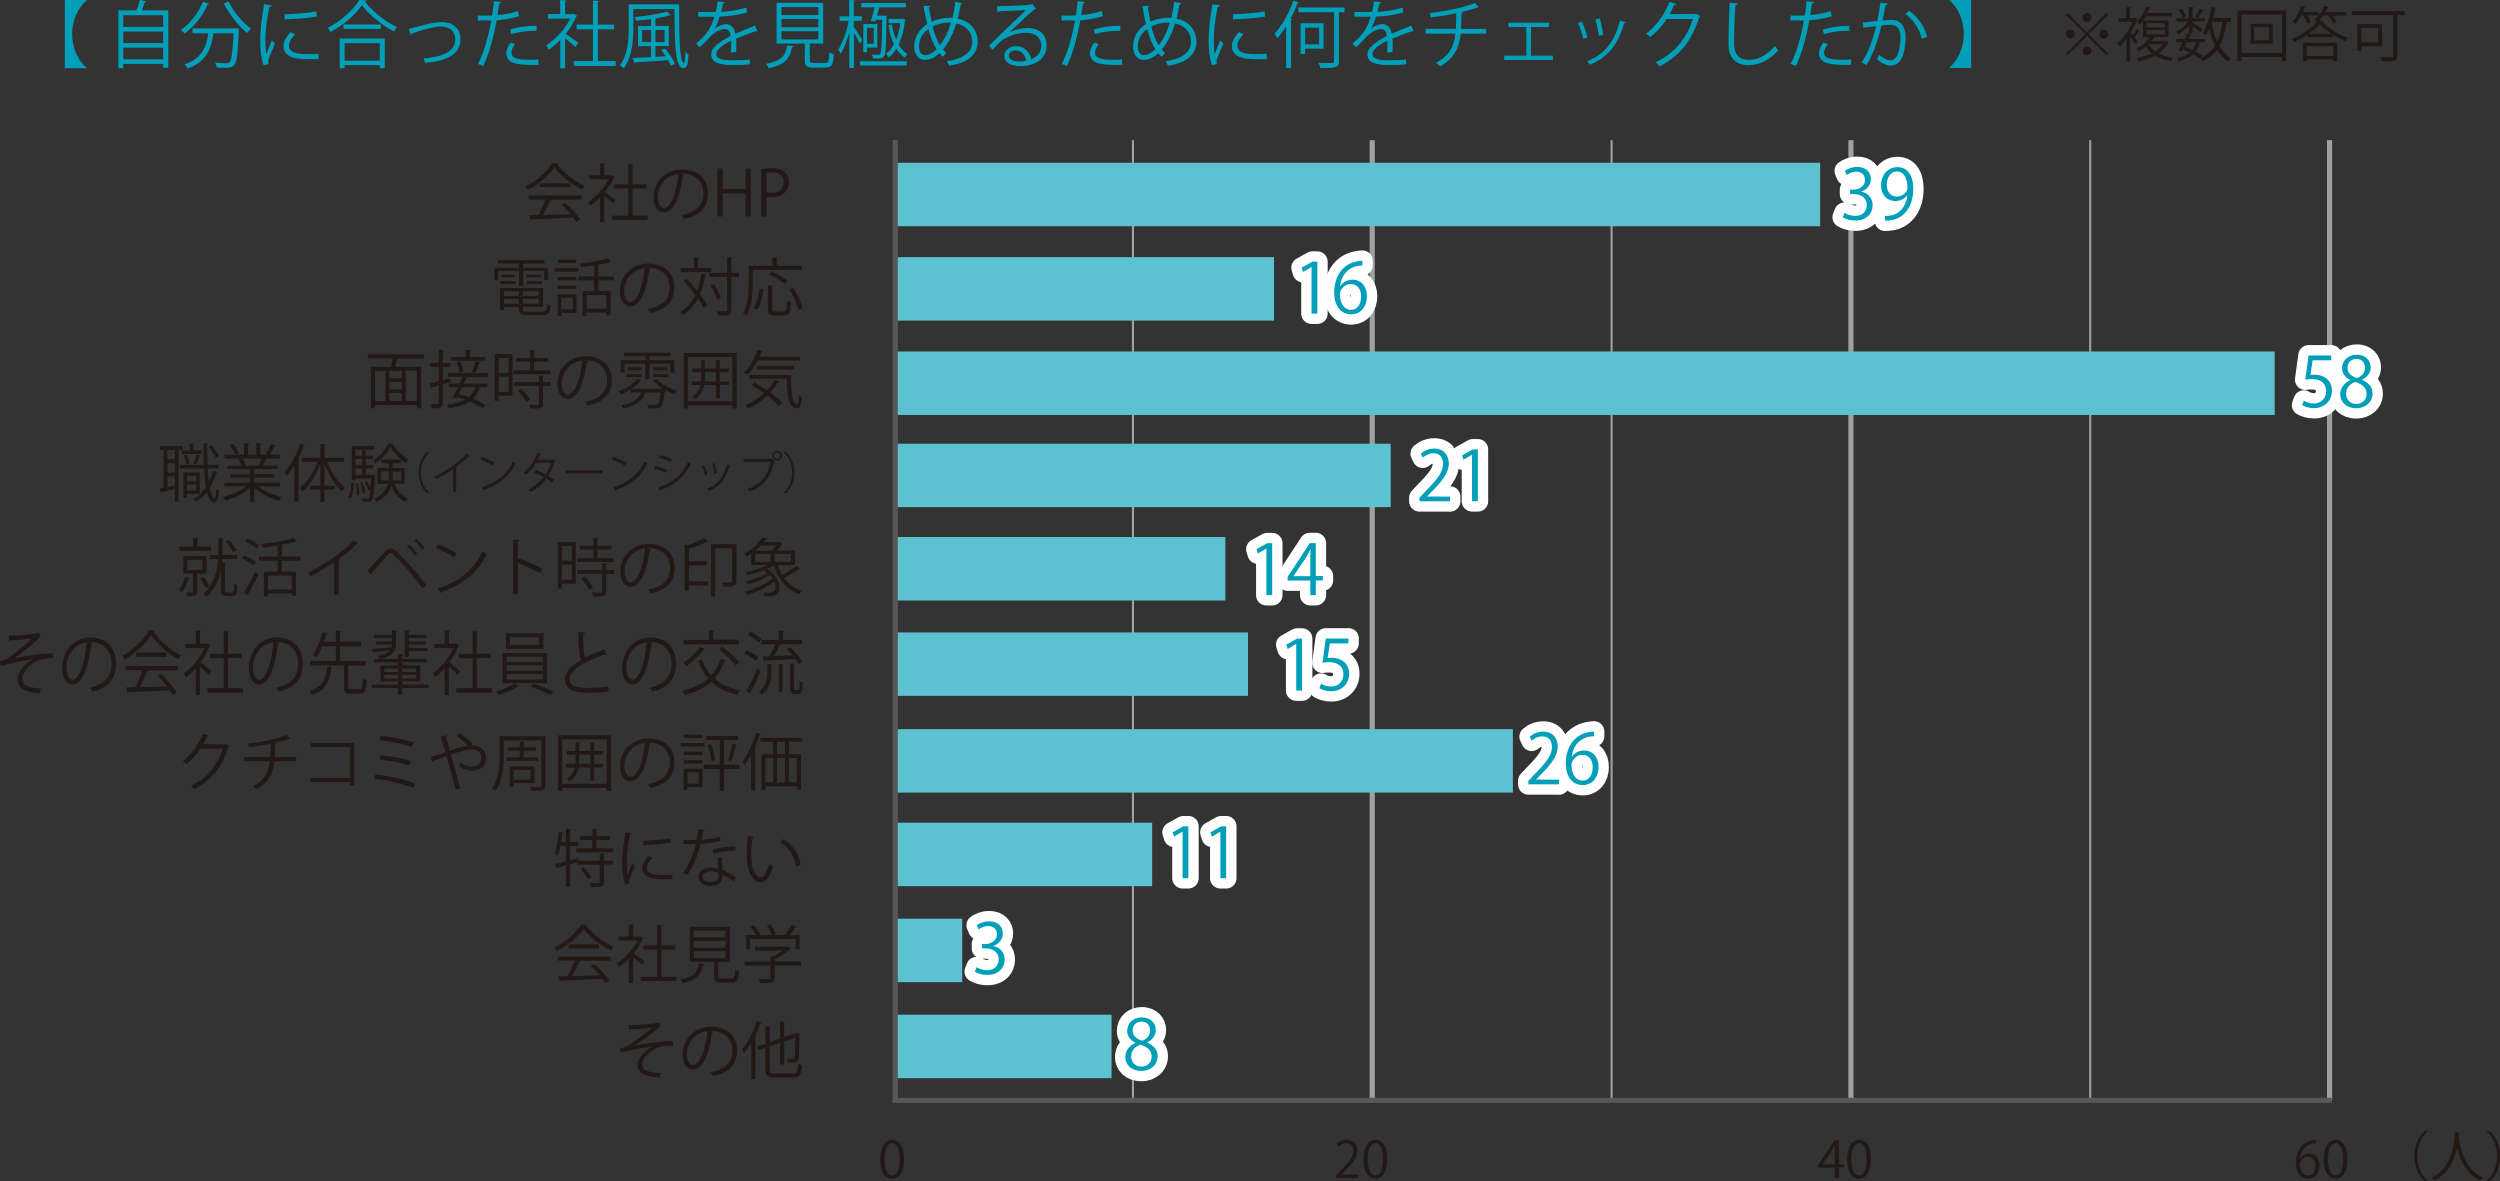 <?xml version="1.0" encoding="UTF-8"?>
<svg id="_レイヤー_2" data-name="レイヤー 2" xmlns="http://www.w3.org/2000/svg" viewBox="0 0 241.89 114.31">
  <rect x="0" y="0" width="241.89" height="114.31" fill="#333333" stroke="none"/>
  <defs>
    <style>
      .cls-1, .cls-2, .cls-3, .cls-4 {
        fill: none;
      }

      .cls-1, .cls-3 {
        stroke-width: .5px;
      }

      .cls-1, .cls-3, .cls-4 {
        stroke-miterlimit: 10;
      }

      .cls-1, .cls-4 {
        stroke: #9fa0a0;
      }

      .cls-2 {
        stroke: #fff;
        stroke-linejoin: round;
        stroke-width: 2px;
      }

      .cls-3 {
        stroke: #595757;
      }

      .cls-4 {
        stroke-width: .2px;
      }

      .cls-5 {
        fill: #009fb9;
      }

      .cls-5, .cls-6, .cls-7 {
        stroke-width: 0px;
      }

      .cls-6 {
        fill: #221815;
      }

      .cls-7 {
        fill: #5dc2d0;
      }
    </style>
  </defs>
  <g id="_デザインレイヤー" data-name="デザインレイヤー">
    <g>
      <g>
        <g>
          <path class="cls-6" d="m234.93,109.44c-.57.48-1.04,1.36-1.04,2.42s.48,1.96,1.04,2.42v.03h-.32c-.53-.48-1.01-1.36-1.01-2.45s.47-1.97,1.01-2.45h.32v.03Z"/>
          <path class="cls-6" d="m238.01,109.62s-.04.07-.11.08v.15c.05.74.36,3.2,2.37,4.11-.1.07-.21.2-.27.29-1.42-.67-2.01-2.11-2.26-3.2h0c-.22,1.07-.76,2.44-2.19,3.19-.06-.08-.17-.19-.28-.27,2.19-1.1,2.21-3.69,2.25-4.4l.5.04Z"/>
          <path class="cls-6" d="m240.57,114.28c.57-.48,1.04-1.36,1.04-2.42s-.48-1.96-1.04-2.42v-.03h.32c.54.48,1.01,1.36,1.01,2.45s-.47,1.97-1.01,2.45h-.32v-.03Z"/>
        </g>
        <g>
          <path class="cls-6" d="m85.17,112.18c0-1.28.5-1.89,1.18-1.89s1.11.65,1.11,1.84c0,1.27-.44,1.92-1.17,1.92-.66,0-1.12-.65-1.12-1.87Zm1.88-.03c0-.91-.22-1.54-.73-1.54-.43,0-.74.58-.74,1.54s.27,1.57.73,1.57c.54,0,.74-.7.74-1.57Z"/>
          <g>
            <path class="cls-6" d="m131.44,113.99h-2.16v-.25l.36-.38c.87-.88,1.3-1.41,1.3-2,0-.39-.17-.75-.7-.75-.29,0-.55.16-.73.3l-.14-.28c.22-.2.55-.36.94-.36.74,0,1.03.54,1.03,1.04,0,.69-.48,1.27-1.24,2.03l-.29.3h0s1.61,0,1.61,0v.33Z"/>
            <path class="cls-6" d="m131.93,112.18c0-1.28.5-1.89,1.18-1.89s1.11.65,1.11,1.84c0,1.27-.44,1.92-1.17,1.92-.66,0-1.12-.65-1.12-1.87Zm1.88-.03c0-.91-.22-1.54-.73-1.54-.43,0-.74.58-.74,1.54s.27,1.57.73,1.57c.54,0,.74-.7.74-1.57Z"/>
          </g>
          <g>
            <path class="cls-6" d="m177.91,113.99h-.38v-1.02h-1.59v-.26l1.56-2.37h.42v2.31h.5v.31h-.5v1.02Zm-1.57-1.33h1.18v-1.29c0-.2,0-.39.02-.58h-.02c-.11.22-.2.38-.29.55l-.89,1.32h0Z"/>
            <path class="cls-6" d="m178.72,112.18c0-1.28.5-1.89,1.18-1.89s1.11.65,1.11,1.84c0,1.27-.44,1.92-1.17,1.92-.66,0-1.12-.65-1.12-1.87Zm1.88-.03c0-.91-.22-1.54-.73-1.54-.43,0-.74.58-.74,1.54s.27,1.57.73,1.57c.54,0,.74-.7.74-1.57Z"/>
          </g>
          <g>
            <path class="cls-6" d="m222.56,112.06c.17-.24.46-.45.85-.45.62,0,1.03.46,1.03,1.16s-.41,1.28-1.12,1.28-1.19-.59-1.19-1.53.46-2,1.64-2.2c.14-.02.26-.03.34-.03v.34c-1.01,0-1.49.73-1.57,1.44h.01Zm1.47.75c0-.56-.3-.89-.74-.89s-.75.42-.75.69c0,.67.29,1.12.79,1.12.42,0,.7-.38.7-.93Z"/>
            <path class="cls-6" d="m224.83,112.18c0-1.28.5-1.89,1.18-1.89s1.11.65,1.11,1.84c0,1.27-.44,1.92-1.17,1.92-.66,0-1.12-.65-1.12-1.87Zm1.88-.03c0-.91-.22-1.54-.73-1.54-.43,0-.74.58-.74,1.54s.27,1.57.73,1.57c.54,0,.74-.7.74-1.57Z"/>
          </g>
          <line class="cls-4" x1="109.62" y1="13.56" x2="109.62" y2="106.46"/>
          <line class="cls-1" x1="132.77" y1="13.56" x2="132.77" y2="106.46"/>
          <line class="cls-4" x1="155.93" y1="13.56" x2="155.93" y2="106.46"/>
          <line class="cls-4" x1="202.24" y1="13.56" x2="202.24" y2="106.46"/>
          <line class="cls-1" x1="179.09" y1="13.56" x2="179.09" y2="106.46"/>
          <line class="cls-1" x1="225.4" y1="13.56" x2="225.4" y2="106.46"/>
          <g>
            <path class="cls-6" d="m54.05,15.82s-.07.08-.13.09c.6.83,1.7,1.64,2.65,2.06-.1.1-.19.24-.26.37-.97-.48-2.06-1.31-2.65-2.13-.5.75-1.52,1.62-2.59,2.16-.05-.09-.15-.24-.24-.33,1.07-.52,2.12-1.43,2.61-2.25l.6.04Zm-2.89,3.48v-.39h5.11v.39h-2.93l.07.02s-.07.06-.15.07c-.18.41-.46.96-.72,1.41.81-.02,1.75-.05,2.68-.08-.27-.32-.59-.65-.89-.91l.35-.19c.57.49,1.19,1.16,1.47,1.63l-.37.23c-.08-.13-.18-.27-.3-.43-1.48.08-3.05.15-4.02.18-.01.05-.05.08-.1.08l-.15-.49c.26,0,.55,0,.89-.02.25-.44.54-1.04.72-1.51h-1.67Zm1.04-1.57h2.95v.38h-2.95v-.38Z"/>
            <path class="cls-6" d="m59.46,17.1s-.04.05-.07.06c-.21.5-.52.99-.88,1.44.29.2.89.63,1.05.75l-.24.34c-.17-.17-.56-.49-.86-.73v2.5h-.41v-2.34c-.31.31-.63.58-.96.8-.04-.1-.15-.29-.22-.36.77-.47,1.58-1.32,2.02-2.22h-1.86v-.38h1.02v-1.16l.53.03s-.04.07-.12.09v1.05h.66l.07-.02.27.16Zm1.74,3.77h1.47v.4h-3.48v-.4h1.6v-2.64h-1.35v-.4h1.35v-2l.54.04s-.04.07-.13.09v1.88h1.35v.4h-1.35v2.64Z"/>
            <path class="cls-6" d="m66.22,16.91c-.02.05-.07.1-.15.1-.22,1.89-.85,3.54-1.86,3.54-.51,0-.97-.51-.97-1.47,0-1.46,1.14-2.68,2.74-2.68,1.76,0,2.52,1.11,2.52,2.3,0,1.45-.84,2.15-2.31,2.49-.05-.1-.16-.26-.26-.37,1.4-.27,2.12-.95,2.12-2.1,0-1-.65-1.92-2.07-1.92-.06,0-.13,0-.18.01l.43.1Zm-.58-.08c-1.23.15-1.99,1.17-1.99,2.23,0,.65.28,1.06.57,1.06.74,0,1.27-1.63,1.42-3.29Z"/>
            <path class="cls-6" d="m72.64,20.94h-.5v-2.22h-2.22v2.22h-.5v-4.63h.5v1.98h2.22v-1.98h.5v4.63Z"/>
            <path class="cls-6" d="m73.66,16.36c.27-.05.62-.09,1.05-.09,1.5,0,1.62.96,1.62,1.33,0,1.09-.87,1.48-1.69,1.48-.18,0-.33,0-.48-.04v1.91h-.5v-4.58Zm.5,2.25c.13.04.29.05.49.05.73,0,1.17-.37,1.17-1.03s-.47-.96-1.11-.96c-.26,0-.44.02-.55.05v1.89Z"/>
          </g>
          <rect class="cls-7" x="86.51" y="15.75" width="89.6" height="6.14"/>
          <g>
            <g>
              <path class="cls-2" d="m180.1,18.55c.59.1,1.09.58,1.09,1.3,0,.8-.58,1.49-1.7,1.49-.5,0-.96-.16-1.19-.32l.17-.43c.18.12.58.3,1.03.3.84,0,1.12-.59,1.12-1.05,0-.74-.62-1.07-1.28-1.07h-.33v-.42h.33c.48,0,1.11-.3,1.11-.93,0-.44-.26-.81-.86-.81-.37,0-.72.18-.92.33l-.17-.41c.24-.19.71-.38,1.19-.38.92,0,1.33.58,1.33,1.19,0,.52-.33.98-.91,1.19v.02Z"/>
              <path class="cls-2" d="m184.54,18.89c-.27.35-.66.56-1.15.56-.86,0-1.39-.67-1.39-1.52,0-.92.6-1.76,1.59-1.76s1.53.82,1.53,2.1c0,1.67-.84,2.83-2.13,3.03-.23.04-.45.05-.6.05v-.46c.14.01.3,0,.52-.03.84-.12,1.48-.8,1.65-1.95h-.02Zm-1.98-1c0,.68.38,1.13.96,1.13.54,0,1.04-.42,1.04-.82,0-.96-.36-1.61-1.02-1.61-.58,0-.98.55-.98,1.3Z"/>
            </g>
            <g>
              <path class="cls-5" d="m180.1,18.55c.59.1,1.09.58,1.09,1.3,0,.8-.58,1.49-1.7,1.49-.5,0-.96-.16-1.19-.32l.17-.43c.18.12.58.3,1.03.3.84,0,1.12-.59,1.12-1.05,0-.74-.62-1.07-1.28-1.07h-.33v-.42h.33c.48,0,1.11-.3,1.11-.93,0-.44-.26-.81-.86-.81-.37,0-.72.18-.92.33l-.17-.41c.24-.19.71-.38,1.19-.38.92,0,1.33.58,1.33,1.19,0,.52-.33.98-.91,1.19v.02Z"/>
              <path class="cls-5" d="m184.54,18.89c-.27.35-.66.56-1.15.56-.86,0-1.39-.67-1.39-1.52,0-.92.6-1.76,1.59-1.76s1.53.82,1.53,2.1c0,1.67-.84,2.83-2.13,3.03-.23.04-.45.05-.6.05v-.46c.14.01.3,0,.52-.03.84-.12,1.48-.8,1.65-1.95h-.02Zm-1.98-1c0,.68.38,1.13.96,1.13.54,0,1.04-.42,1.04-.82,0-.96-.36-1.61-1.02-1.61-.58,0-.98.55-.98,1.3Z"/>
            </g>
          </g>
          <g>
            <path class="cls-6" d="m41.03,34.68h-2.53s-.03,0-.05,0c-.05.23-.14.54-.23.81h2.53v4.02h-.41v-.33h-4.05v.33h-.4v-4.02h1.92c.07-.24.14-.55.2-.82h-2.42v-.39h5.45v.39Zm-4.74,1.2v2.93h1.01v-2.93h-1.01Zm2.59.73v-.73h-1.21v.73h1.21Zm0,1.08v-.74h-1.21v.74h1.21Zm-1.21.34v.77h1.21v-.77h-1.21Zm2.66.77v-2.93h-1.08v2.93h1.08Z"/>
            <path class="cls-6" d="m43.6,36.96l-.76.23v1.81c0,.48-.24.51-1.05.51-.01-.11-.07-.28-.13-.4.13,0,.26,0,.37,0,.43,0,.43,0,.43-.13v-1.69c-.27.08-.51.15-.7.2,0,.05-.04.08-.08.1l-.15-.48c.26-.06.58-.14.93-.23v-1.39h-.86v-.38h.86v-1.27l.51.03s-.04.07-.12.09v1.16h.74v.38h-.74v1.28c.24-.06.47-.13.72-.19l.04.36Zm3.62-.49h-1.93s-.05.06-.13.05c-.08.18-.17.38-.27.59h2.27v.36h-.75c-.13.46-.33.82-.64,1.11.48.2.91.42,1.21.63l-.27.32c-.3-.22-.76-.46-1.27-.68-.48.32-1.13.52-2.01.65-.04-.11-.11-.26-.18-.34.75-.09,1.33-.24,1.77-.48-.26-.1-.52-.19-.77-.27l-.08.16-.36-.12c.15-.26.32-.61.49-.98h-.88v-.36h1.04c.1-.23.2-.44.29-.65h-1.39v-.36h3.87v.36Zm-.25-1.93v.36h-3.32v-.36h1.41v-.69l.53.03s-.04.07-.12.09v.57h1.5Zm-2.4.43c.12.33.23.75.24,1l-.38.09c-.02-.26-.11-.69-.23-1.02l.37-.08Zm.15,2.5c-.1.22-.21.44-.32.64.31.09.65.2.97.32.29-.25.48-.57.61-.96h-1.27Zm1.8-2.44s-.05.06-.13.07c-.1.29-.25.72-.4,1l-.34-.09c.13-.3.29-.77.37-1.08l.5.11Z"/>
            <path class="cls-6" d="m49.59,34.26v4.03h-1.34v.49h-.39v-4.52h1.73Zm-.38.38h-.96v1.43h.96v-1.43Zm-.96,3.28h.96v-1.47h-.96v1.47Zm3.44-2.09h1.6v.37h-3.59v-.37h1.59v-.83h-1.33v-.37h1.33v-.75l.52.03s-.04.07-.12.08v.64h1.36v.37h-1.36v.83Zm.97.54s-.04.07-.12.08v.52h.74v.37h-.74v1.7c0,.25-.05.37-.24.43-.18.06-.49.07-1,.07-.02-.11-.08-.27-.14-.38.23,0,.45.01.61.01.34,0,.37,0,.37-.13v-1.7h-2.42v-.37h2.42v-.63l.52.03Zm-1.74,2.53c-.14-.3-.48-.77-.8-1.1l.33-.2c.32.32.68.77.82,1.07l-.35.22Z"/>
            <path class="cls-6" d="m56.91,34.97c-.02.05-.07.1-.15.1-.22,1.89-.85,3.54-1.86,3.54-.51,0-.97-.51-.97-1.47,0-1.46,1.14-2.68,2.74-2.68,1.76,0,2.52,1.11,2.52,2.3,0,1.45-.84,2.15-2.31,2.49-.05-.1-.16-.26-.26-.37,1.4-.27,2.12-.95,2.12-2.1,0-1-.65-1.92-2.07-1.92-.06,0-.13,0-.18.01l.43.1Zm-.58-.08c-1.23.15-1.99,1.17-1.99,2.23,0,.65.28,1.06.57,1.06.74,0,1.27-1.63,1.42-3.29Z"/>
            <path class="cls-6" d="m64.17,37.63c-.39-.23-.73-.52-.96-.82l.35-.13c.4.49,1.2.91,1.96,1.1-.09.08-.21.24-.27.34-.3-.09-.6-.22-.89-.38l-.02.06c-.12,1-.23,1.4-.4,1.57-.15.15-.3.15-.63.15-.16,0-.37,0-.58-.02,0-.11-.05-.26-.12-.36.33.03.66.04.77.04s.18,0,.23-.06c.12-.11.21-.42.3-1.14h-1.44c-.3.85-1.11,1.32-2.18,1.55-.03-.09-.13-.24-.18-.32.91-.16,1.64-.53,1.94-1.24h-1.04v-.29c-.3.18-.62.34-.93.46-.05-.08-.16-.22-.24-.3.68-.23,1.42-.66,1.79-1.18l.45.16s-.06.05-.13.05c-.21.28-.52.54-.86.75h3.03s.05,0,.05,0Zm-3.75-2.45v.88h-.37v-1.2h2.38v-.4h-2.03v-.34h4.49v.34h-2.06v.4h2.42v1.21h-.39v-.88h-2.03v1.52h-.4v-1.52h-2Zm.21,1.31v-.29h1.45v.29h-1.45Zm.1-.94h1.33v.29h-1.33v-.29Zm2.45,0h1.37v.29h-1.37v-.29Zm0,.94v-.29h1.51v.29h-1.51Z"/>
            <path class="cls-6" d="m66.16,34.15h5.12v5.38h-.42v-.3h-4.3v.3h-.4v-5.38Zm.4,4.69h4.3v-4.3h-4.3v4.3Zm3.97-1.93v.35h-.88v1.27h-.37v-1.27h-1.13c-.1.52-.33.99-.9,1.35-.05-.08-.18-.21-.26-.27.46-.29.68-.66.78-1.08h-.85v-.35h.91c.01-.15.02-.32.02-.47v-.43h-.85v-.35h.85v-.82l.47.03s-.04.07-.12.08v.71h1.07v-.82l.49.03s-.04.07-.12.08v.71h.87v.35h-.87v.91h.88Zm-2.32-.47c0,.16,0,.32-.02.47h1.08v-.91h-1.07v.44Z"/>
            <path class="cls-6" d="m77.41,34.88h-4.09c-.28.55-.63,1.05-1.02,1.39-.08-.07-.24-.19-.34-.25.57-.48,1.05-1.3,1.32-2.18l.52.14s-.06.07-.13.07c-.05.16-.12.32-.18.47h3.92v.36Zm-4.41,2.14c.39.21.81.47,1.21.75.29-.31.55-.65.75-1.01l.48.18s-.09.06-.15.05c-.21.36-.46.69-.75,1,.46.33.87.68,1.14.97l-.33.31c-.26-.29-.65-.65-1.1-.99-.54.51-1.18.94-1.84,1.25-.06-.08-.2-.23-.29-.3.65-.29,1.28-.69,1.81-1.19-.4-.28-.82-.55-1.21-.77l.29-.27Zm-.47-.74h4.01c0,1.63.1,2.83.58,2.83.13,0,.16-.35.17-.89.08.09.21.19.29.24-.04.78-.13,1.05-.49,1.05-.8,0-.94-1.15-.97-2.87h-3.6v-.36Zm4.28-.53h-3.57v-.35h3.57v.35Z"/>
          </g>
          <rect class="cls-7" x="86.51" y="34.01" width="133.58" height="6.14"/>
          <g>
            <g>
              <path class="cls-2" d="m225.56,34.4v.46h-1.8l-.21,1.42c.11-.01.21-.03.39-.03.89,0,1.69.53,1.69,1.54s-.74,1.7-1.73,1.7c-.5,0-.92-.15-1.15-.29l.16-.44c.19.13.56.28.99.28.63,0,1.17-.46,1.17-1.19,0-.69-.44-1.17-1.38-1.17-.27,0-.48.02-.64.05l.32-2.34h2.2Z"/>
              <path class="cls-2" d="m227.39,36.76c-.54-.26-.78-.7-.78-1.13,0-.78.61-1.31,1.42-1.31.91,0,1.35.62,1.35,1.22,0,.43-.23.9-.82,1.19v.03c.62.26,1,.71,1,1.31,0,.85-.7,1.43-1.58,1.43-.96,0-1.55-.61-1.55-1.33,0-.65.39-1.12.97-1.38v-.03Zm1.59,1.37c0-.63-.42-.95-1.08-1.17-.59.19-.9.62-.9,1.12,0,.57.38,1,.98,1,.64,0,1-.44,1-.96Zm-1.84-2.55c0,.54.38.83.93,1,.44-.17.76-.51.76-.99,0-.42-.23-.86-.82-.86s-.87.41-.87.84Z"/>
            </g>
            <g>
              <path class="cls-5" d="m225.56,34.4v.46h-1.8l-.21,1.42c.11-.01.21-.03.39-.03.89,0,1.69.53,1.69,1.54s-.74,1.7-1.73,1.7c-.5,0-.92-.15-1.15-.29l.16-.44c.19.13.56.28.99.28.63,0,1.17-.46,1.17-1.19,0-.69-.44-1.17-1.38-1.17-.27,0-.48.02-.64.05l.32-2.34h2.2Z"/>
              <path class="cls-5" d="m227.39,36.76c-.54-.26-.78-.7-.78-1.13,0-.78.61-1.31,1.42-1.31.91,0,1.35.62,1.35,1.22,0,.43-.23.9-.82,1.19v.03c.62.26,1,.71,1,1.31,0,.85-.7,1.43-1.58,1.43-.96,0-1.55-.61-1.55-1.33,0-.65.39-1.12.97-1.38v-.03Zm1.59,1.37c0-.63-.42-.95-1.08-1.17-.59.19-.9.62-.9,1.12,0,.57.38,1,.98,1,.64,0,1-.44,1-.96Zm-1.84-2.55c0,.54.38.83.93,1,.44-.17.76-.51.76-.99,0-.42-.23-.86-.82-.86s-.87.41-.87.84Z"/>
            </g>
          </g>
          <g>
            <path class="cls-6" d="m17.69,43.54h-.41v5.01h-.36v-1.24c-.48.12-.93.23-1.24.3,0,.05-.04.08-.07.09l-.16-.44.38-.07v-3.65h-.36v-.38h2.21v.38Zm-.77.91v-.91h-.73v.91h.73Zm0,1.29v-.93h-.73v.93h.73Zm-.73.35v1.04l.73-.15v-.89h-.73Zm3.9-.77c.03.48.07.93.12,1.32.16-.33.3-.68.4-1.07l.44.12s-.05.06-.13.07c-.15.52-.37,1.01-.63,1.44.11.62.26,1.01.44,1.01.11,0,.17-.3.2-.94.07.08.19.18.27.21-.07.83-.17,1.1-.51,1.1-.31,0-.52-.37-.68-.99-.3.39-.65.71-1.05.96-.05-.08-.16-.2-.23-.27.47-.27.87-.66,1.19-1.14-.08-.51-.14-1.13-.18-1.81h-2.34v-.34h2.32c-.03-.66-.04-1.36-.05-2.08l.49.02s-.04.07-.12.08c0,.67,0,1.35.04,1.97h1.07v.34h-1.05Zm-2.5-1.73h.76v-.69l.47.03s-.04.07-.12.08v.58h.79v.33h-1.91v-.33Zm1.74,4.19h-1.24v.41h-.34v-2.47h1.58v2.06Zm-1.25-3.79c.13.28.22.65.24.9l-.31.08c-.01-.25-.1-.63-.21-.91l.29-.07Zm.91,2.04h-.89v.55h.89v-.55Zm-.89,1.43h.89v-.58h-.89v.58Zm1.31-3.37s-.05.05-.12.06c-.07.23-.19.59-.3.82,0,0-.26-.09-.26-.09.1-.25.21-.65.27-.91l.41.12Zm1.09-.97c.28.3.55.72.66,1.01l-.3.17c-.11-.29-.38-.72-.65-1.04l.29-.15Z"/>
            <path class="cls-6" d="m27.1,47.06h-2.11c.57.47,1.46.86,2.26,1.04-.09.08-.21.25-.27.36-.85-.24-1.78-.72-2.38-1.3v1.39h-.41v-1.36c-.6.55-1.53,1.02-2.36,1.25-.05-.1-.18-.26-.27-.35.79-.18,1.67-.57,2.23-1.03h-2.08v-.35h2.47v-.49h-1.89v-.33h1.89v-.49h-2.2v-.34h1.39c-.06-.19-.19-.45-.32-.65l.24-.05h-1.56v-.36h1.02c-.09-.26-.31-.64-.51-.93l.35-.12c.22.28.45.67.54.92l-.32.12h.8v-1.12l.52.03c0,.06-.05.09-.13.1v.99h.79v-1.12l.53.03c0,.06-.06.09-.14.1v.99h.77c-.08-.03-.17-.07-.23-.08.18-.26.39-.67.5-.95l.48.17s-.06.05-.13.05c-.13.24-.32.57-.49.82h1v.36h-1.38l.18.05s-.07.06-.13.05c-.08.16-.22.4-.34.58h1.44v.34h-2.26v.49h1.96v.33h-1.96v.49h2.51v.35Zm-2.09-2.04c.11-.18.25-.44.34-.66h-1.89c.14.2.27.47.33.65l-.19.04h1.5l-.1-.04Z"/>
            <path class="cls-6" d="m29.54,43.1s-.07.06-.14.05c-.16.43-.35.85-.56,1.26l.16.04s-.04.07-.12.07v4.04h-.4v-3.53c-.23.38-.49.72-.74,1.02-.04-.1-.15-.29-.21-.38.58-.63,1.17-1.69,1.52-2.74l.49.16Zm3.74,1.58h-1.6c.37,1.01,1.02,2.02,1.71,2.53-.1.07-.24.22-.31.32-.66-.56-1.29-1.6-1.68-2.67v2.13h.99v.38h-.99v1.21h-.4v-1.21h-1v-.38h1v-2.11c-.4,1.08-1.04,2.1-1.71,2.67-.07-.1-.2-.24-.29-.31.68-.52,1.34-1.54,1.73-2.56h-1.5v-.39h1.78v-1.33l.52.04s-.04.07-.12.08v1.22h1.88v.39Z"/>
            <path class="cls-6" d="m34.25,46.75c-.03.54-.09,1.13-.33,1.46l-.24-.14c.22-.3.29-.85.32-1.38l.26.05Zm1.84-.8l.2.02s-.01.08-.01.13c-.07,1.57-.14,2.11-.29,2.3-.1.13-.2.16-.54.16-.1,0-.23,0-.34-.01-.01-.1-.04-.24-.09-.33.22.02.41.02.5.02.24,0,.27-.24.33-.88l-.21.08c-.05-.23-.21-.56-.35-.82l.21-.07c.15.24.29.56.35.77h0c.02-.26.04-.6.06-1.02h-1.52v.16h-.35v-3.31h2.19v.35h-.85v.58h.72v.33h-.72v.59h.72v.33h-.72v.61h.72Zm-1.06-2.45h-.64v.58h.64v-.58Zm0,1.51v-.59h-.64v.59h.64Zm-.64.33v.61h.64v-.61h-.64Zm.12,2.58c.01-.31-.02-.77-.09-1.14l.23-.02c.07.36.11.83.1,1.13l-.24.04Zm.57-1.25c.13.32.23.73.26.99l-.23.05c-.03-.27-.13-.68-.24-1l.21-.05Zm3.01-3.75s-.04.07-.08.07c.33.55.95,1.15,1.5,1.46-.08.1-.17.25-.23.36-.55-.36-1.16-.97-1.49-1.53-.29.54-.85,1.18-1.47,1.57-.04-.1-.13-.24-.21-.32.61-.37,1.21-1.04,1.48-1.62l.5.02Zm1.07,3.89h-.99c.24.65.68,1.17,1.31,1.42-.09.08-.21.22-.27.33-.62-.3-1.07-.85-1.33-1.56-.17.59-.57,1.14-1.44,1.56-.05-.08-.17-.22-.26-.29.85-.4,1.2-.91,1.35-1.46h-1.02v-1.53h1.11v-.46h-.76v-.35h1.92v.35h-.79v.46h1.16v1.53Zm-2.3-.33h.74c.02-.19.03-.38.03-.57v-.29h-.77v.86Zm1.94-.86h-.8v.3c0,.19,0,.38-.02.56h.83v-.86Z"/>
            <path class="cls-6" d="m41.56,43.77c-.46.39-.84,1.1-.84,1.96s.39,1.58.84,1.96v.02h-.26c-.43-.39-.81-1.1-.81-1.98s.38-1.59.81-1.98h.26v.02Z"/>
            <path class="cls-6" d="m45.46,44.14s-.04.03-.08.03c-.01,0-.03,0-.04,0-.33.33-.8.72-1.21,1.02.03.01.08.04.1.05,0,.03-.05.05-.09.06v2.29h-.31v-2.19c-.45.32-1.04.66-1.62.95-.04-.07-.12-.17-.18-.23,1.16-.54,2.43-1.45,3.12-2.2l.32.24Z"/>
            <path class="cls-6" d="m46.6,44.21c.44.14.95.36,1.27.58l-.16.27c-.31-.22-.81-.44-1.24-.59l.14-.25Zm-.02,2.95c1.51-.47,2.52-1.32,3.03-2.5.09.07.19.13.28.17-.53,1.17-1.57,2.07-3.01,2.55,0,.04-.03.08-.06.1l-.23-.33Z"/>
            <path class="cls-6" d="m53.72,44.59s-.03.04-.05.05c-.16.53-.37,1.01-.62,1.41.18.11.39.24.55.35l-.18.28c-.15-.12-.37-.26-.55-.37-.39.54-.89.98-1.54,1.29-.05-.07-.16-.17-.23-.22.62-.29,1.12-.72,1.51-1.23-.31-.17-.63-.32-.94-.44l.16-.24c.31.11.63.26.96.43.22-.35.4-.72.52-1.13h-1.44c-.26.43-.61.86-.98,1.17-.06-.05-.17-.14-.24-.19.56-.43,1.09-1.19,1.34-1.92l.4.09s-.06.06-.12.05c-.06.14-.16.35-.24.51h1.41l.06-.02.23.11Z"/>
            <path class="cls-6" d="m54.76,45.5h3.55v.3h-3.39s-.08.07-.14.08l-.03-.38Z"/>
            <path class="cls-6" d="m59.34,44.21c.44.14.95.36,1.27.58l-.16.27c-.31-.22-.81-.44-1.24-.59l.14-.25Zm-.02,2.95c1.51-.47,2.52-1.32,3.03-2.5.09.07.19.13.28.17-.53,1.17-1.57,2.07-3.01,2.55,0,.04-.03.08-.06.1l-.23-.33Z"/>
            <path class="cls-6" d="m63.42,45.09c.38.08.86.25,1.15.38l-.13.27c-.28-.14-.77-.31-1.15-.39l.13-.26Zm.26,2.08c1.38-.46,2.33-1.2,2.89-2.48.06.06.2.15.26.19-.57,1.26-1.56,2.05-2.87,2.52,0,.04-.01.09-.05.11l-.24-.33Zm.21-3.14c.38.1.85.27,1.14.42l-.14.26c-.3-.15-.75-.32-1.13-.43l.13-.25Z"/>
            <path class="cls-6" d="m68.13,45.01c.13.26.27.67.32.92l-.24.06c-.05-.25-.18-.63-.31-.91l.23-.07Zm2.54.03s-.05.05-.09.04c-.33,1.24-.96,2-1.99,2.42-.03-.05-.11-.15-.17-.2,1.02-.4,1.6-1.1,1.91-2.37l.33.1Zm-1.51-.23c.09.29.17.69.2.97l-.25.05c-.03-.27-.11-.66-.2-.96l.25-.05Z"/>
            <path class="cls-6" d="m71.95,44.38h2.73s.29.21.29.21c-.01.02-.03.03-.05.04-.34,1.6-1.08,2.44-2.39,2.93-.05-.08-.13-.19-.19-.25,1.24-.46,1.95-1.25,2.23-2.63h-2.62v-.29Zm3.24-.76c.26,0,.46.21.46.47s-.21.46-.46.46-.47-.21-.47-.46.22-.47.47-.47Zm.32.47c0-.18-.14-.33-.32-.33s-.33.14-.33.33.15.33.33.33c.19,0,.32-.16.32-.33Z"/>
            <path class="cls-6" d="m75.81,47.68c.46-.39.84-1.1.84-1.96s-.39-1.58-.84-1.96v-.02h.25c.43.39.81,1.1.81,1.98s-.38,1.59-.81,1.98h-.25v-.02Z"/>
          </g>
          <rect class="cls-7" x="86.51" y="42.93" width="48.05" height="6.14"/>
          <g>
            <g>
              <path class="cls-2" d="m140.31,48.5h-2.97v-.34l.49-.52c1.19-1.21,1.79-1.94,1.79-2.75,0-.54-.23-1.03-.96-1.03-.4,0-.76.22-1,.42l-.19-.39c.31-.27.76-.49,1.3-.49,1.01,0,1.41.74,1.41,1.43,0,.94-.66,1.75-1.7,2.79l-.4.42h0s2.22.01,2.22.01v.46Z"/>
              <path class="cls-2" d="m142.43,48.5v-4.5h-.01l-.82.48-.13-.42,1.04-.58h.48v5.02h-.54Z"/>
            </g>
            <g>
              <path class="cls-5" d="m140.31,48.5h-2.97v-.34l.49-.52c1.19-1.21,1.79-1.94,1.79-2.75,0-.54-.23-1.03-.96-1.03-.4,0-.76.22-1,.42l-.19-.39c.31-.27.76-.49,1.3-.49,1.01,0,1.41.74,1.41,1.43,0,.94-.66,1.75-1.7,2.79l-.4.42h0s2.22.01,2.22.01v.46Z"/>
              <path class="cls-5" d="m142.43,48.5v-4.5h-.01l-.82.48-.13-.42,1.04-.58h.48v5.02h-.54Z"/>
            </g>
          </g>
          <g>
            <path class="cls-6" d="m18.36,55.94s-.06.07-.12.06c-.13.47-.37,1-.65,1.32-.06-.07-.19-.2-.27-.26.24-.29.45-.77.57-1.26l.47.13Zm2.06-3.05v.39h-3.06v-.39h1.33v-.86l.53.03s-.04.07-.12.08v.74h1.32Zm-.43,2.61h-.91v1.73c0,.45-.22.46-.96.46-.02-.11-.08-.27-.13-.38.29,0,.52,0,.6,0,.07,0,.09-.03.09-.09v-1.72h-.94v-1.7h2.25v1.7Zm-1.86-1.34v.98h1.46v-.98h-1.46Zm1.54,1.64c.24.28.49.66.6.92l-.35.18c-.11-.26-.36-.66-.58-.94l.32-.15Zm2.1,1.24c0,.25.04.29.24.29h.3c.33,0,.35-.04.35-.88.08.07.21.14.32.17-.02.85-.06,1.05-.64,1.05h-.41c-.13,0-.29-.03-.39-.1-.11-.07-.15-.17-.15-.58v-1.89c-.18.92-.56,1.86-1.37,2.62-.08-.08-.24-.19-.35-.24,1.08-.99,1.37-2.28,1.44-3.39h-.83v-.39h.85c0-.14,0-.28,0-.41v-1.25l.52.03s-.04.07-.12.08v1.13c0,.13,0,.27,0,.41h1.42v.39h-1.44c0,.11-.01.21-.02.32.22.02.32.02.41.03,0,.04-.04.07-.12.08v2.53Zm.37-4.8c.32.3.62.71.75,1.01l-.35.18c-.12-.3-.42-.73-.73-1.04l.32-.16Z"/>
            <path class="cls-6" d="m23.63,53.75c.4.15.89.42,1.14.63l-.23.34c-.24-.21-.73-.49-1.13-.66l.22-.31Zm-.04,3.59c.32-.48.77-1.31,1.1-2.01l.31.26c-.3.65-.71,1.42-1,1.9.02.03.03.06.03.08s0,.05-.02.07l-.42-.3Zm.37-5.25c.39.17.87.45,1.11.67l-.24.33c-.23-.23-.71-.52-1.1-.71l.23-.3Zm5.12,2.16h-1.82v1.06h1.38v2.34h-.41v-.23h-2.3v.27h-.4v-2.38h1.33v-1.06h-1.8v-.4h1.8v-1.06c-.49.08-.99.15-1.47.21-.01-.1-.07-.25-.12-.35,1.12-.13,2.41-.35,3.11-.62l.39.33s-.04.02-.12.02c-.37.12-.85.23-1.38.33v1.13h1.82v.4Zm-.85,2.79v-1.35h-2.3v1.35h2.3Z"/>
            <path class="cls-6" d="m34.67,52.6s-.06.05-.12.05c-.02,0-.04,0-.06,0-.47.48-1.14,1.03-1.74,1.46.05.02.12.06.15.07-.01.04-.07.07-.13.08v3.27h-.44v-3.13c-.65.46-1.49.95-2.32,1.36-.06-.1-.17-.25-.26-.33,1.66-.77,3.48-2.07,4.46-3.15l.46.34Z"/>
            <path class="cls-6" d="m35.55,55.21c.46-.49,1.42-1.56,1.77-1.93.16-.16.32-.23.47-.23s.33.09.49.23c.79.72,2.05,2.12,2.97,3.32l-.37.33c-.86-1.2-2.14-2.64-2.82-3.28-.1-.1-.18-.15-.26-.15s-.15.06-.25.15c-.29.31-1.17,1.33-1.58,1.77,0,.01,0,.03,0,.04,0,.05-.02.1-.06.13l-.38-.39Zm4.04-2.53c.28.24.59.62.77.89l-.23.18c-.18-.27-.5-.66-.76-.89l.23-.18Zm.72-.54c.28.25.6.61.77.89l-.23.18c-.18-.27-.5-.66-.76-.88l.22-.19Z"/>
            <path class="cls-6" d="m42.37,52.7c.63.2,1.36.52,1.81.83l-.23.38c-.44-.31-1.16-.63-1.78-.85l.19-.37Zm-.02,4.22c2.16-.67,3.6-1.88,4.33-3.57.13.1.27.18.4.25-.76,1.67-2.25,2.97-4.31,3.65,0,.05-.04.12-.08.14l-.33-.47Z"/>
            <path class="cls-6" d="m52.25,55.45c-.62-.33-1.47-.73-2.14-.99v3.04h-.46v-5.29l.62.04c0,.07-.05.11-.16.13v1.78l.09-.13c.71.26,1.66.68,2.29,1.02l-.24.41Z"/>
            <path class="cls-6" d="m55.71,52.44v4.03h-1.34v.49h-.39v-4.52h1.73Zm-.38.38h-.96v1.43h.96v-1.43Zm-.96,3.28h.96v-1.47h-.96v1.47Zm3.44-2.09h1.6v.37h-3.59v-.37h1.59v-.83h-1.33v-.37h1.33v-.75l.52.03s-.04.07-.12.08v.64h1.36v.37h-1.36v.83Zm.97.54s-.04.07-.12.08v.52h.74v.37h-.74v1.7c0,.25-.05.37-.24.43-.18.06-.49.07-1,.07-.02-.11-.08-.27-.14-.38.23,0,.45.01.61.01.34,0,.37,0,.37-.13v-1.7h-2.42v-.37h2.42v-.63l.52.03Zm-1.74,2.53c-.14-.3-.48-.77-.8-1.1l.33-.2c.32.32.68.77.82,1.07l-.35.22Z"/>
            <path class="cls-6" d="m63,53.14c-.02.05-.07.1-.15.1-.22,1.89-.85,3.54-1.86,3.54-.51,0-.97-.51-.97-1.47,0-1.46,1.14-2.68,2.74-2.68,1.76,0,2.52,1.11,2.52,2.3,0,1.45-.84,2.15-2.31,2.49-.05-.1-.16-.26-.26-.37,1.4-.27,2.12-.95,2.12-2.1,0-1-.65-1.92-2.07-1.92-.06,0-.13,0-.18.01l.43.1Zm-.58-.08c-1.23.15-1.99,1.17-1.99,2.23,0,.65.28,1.06.57,1.06.74,0,1.27-1.63,1.42-3.29Z"/>
            <path class="cls-6" d="m66.51,52.77c.6-.21,1.24-.49,1.62-.72l.41.35s-.06.03-.13.02c-.43.22-1.13.49-1.76.69v1.19h1.77v.4h-1.77v1.55h1.84v.4h-1.84v.5h-.41v-4.49l.26.1Zm4.74-.13v3.59c0,.53-.29.54-1.23.54-.02-.12-.1-.3-.16-.41.17,0,.32,0,.46,0q.52,0,.52-.13v-3.18h-1.64v4.66h-.41v-5.06h2.47Z"/>
            <path class="cls-6" d="m75.24,54.68c.12.35.27.68.45.98.46-.26,1.02-.62,1.35-.9l.38.29s-.08.04-.13.03c-.37.26-.96.61-1.42.84.42.58.99,1.01,1.71,1.24-.09.08-.2.23-.26.34-1.23-.46-2.03-1.45-2.44-2.79-.19.12-.41.23-.65.33.83.52,1.19,1.23,1.19,1.77s-.32.89-.95.89c-.15,0-.32,0-.52-.01,0-.11-.05-.27-.12-.37.21.02.43.02.57.02.15,0,.63,0,.63-.58,0-.15-.04-.32-.12-.5-.69.56-1.76,1.06-2.62,1.31-.05-.09-.16-.24-.24-.32.93-.22,2.07-.74,2.7-1.28-.07-.11-.16-.22-.28-.33-.56.38-1.42.74-2.09.91-.05-.09-.16-.22-.24-.3.7-.15,1.57-.46,2.1-.8-.11-.09-.23-.18-.37-.26-.5.19-1.05.36-1.55.47-.04-.08-.14-.22-.21-.29.7-.15,1.53-.4,2.16-.7h-1.59v-1.07c-.12.09-.26.18-.39.26-.06-.09-.18-.22-.28-.28.81-.45,1.42-1.07,1.75-1.58l.51.09s-.05.07-.13.07c-.07.09-.14.18-.22.28h1.42l.07-.02.31.2s-.05.04-.08.05c-.11.18-.27.4-.44.59h1.73v1.41h-1.68Zm-2.18-1.08v.76h1.49v-.76h-1.49Zm1.64-.32c.13-.15.27-.32.38-.49h-1.46c-.15.16-.32.33-.52.49h1.6Zm1.81,1.08v-.76h-1.57v.76h1.57Z"/>
          </g>
          <rect class="cls-7" x="86.51" y="51.96" width="32.05" height="6.14"/>
          <g>
            <g>
              <path class="cls-2" d="m122.53,57.58v-4.5h-.01l-.82.48-.13-.42,1.04-.58h.48v5.02h-.54Z"/>
              <path class="cls-2" d="m127.31,57.58h-.53v-1.41h-2.19v-.36l2.14-3.26h.58v3.18h.68v.43h-.68v1.41Zm-2.16-1.83h1.63v-1.78c0-.27.01-.54.03-.8h-.03c-.15.31-.27.52-.4.75l-1.23,1.82h0Z"/>
            </g>
            <g>
              <path class="cls-5" d="m122.53,57.58v-4.5h-.01l-.82.48-.13-.42,1.04-.58h.48v5.02h-.54Z"/>
              <path class="cls-5" d="m127.31,57.58h-.53v-1.41h-2.19v-.36l2.14-3.26h.58v3.18h.68v.43h-.68v1.41Zm-2.16-1.83h1.63v-1.78c0-.27.01-.54.03-.8h-.03c-.15.31-.27.52-.4.75l-1.23,1.82h0Z"/>
            </g>
          </g>
          <g>
            <path class="cls-6" d="m22.2,72.18s-.05.06-.09.09c-.64,1.97-1.64,3.24-3.32,4.09-.07-.1-.19-.24-.31-.33,1.59-.77,2.58-1.99,3.09-3.6h-2.17c-.35.55-.82,1.08-1.36,1.5-.08-.08-.22-.2-.35-.28.83-.64,1.53-1.57,1.94-2.64l.58.16c-.02.06-.1.08-.18.08-.12.27-.25.52-.39.77h2.14l.07-.04.35.21Z"/>
            <path class="cls-6" d="m28.67,73.65h-2.12c-.13,1.17-.53,2.04-1.71,2.71-.09-.1-.24-.21-.34-.29,1.1-.6,1.49-1.35,1.62-2.42h-2.48v-.4h2.51c.03-.4.03-.82.04-1.3-.62.14-1.42.27-2.09.35-.03-.12-.07-.24-.13-.35,2.14-.26,3.4-.68,3.77-.84l.32.36s-.05.02-.08.02c-.02,0-.04,0-.07,0-.34.13-.88.29-1.36.4l.2.02c0,.05-.05.09-.13.1,0,.46-.01.87-.04,1.25h2.09v.4Z"/>
            <path class="cls-6" d="m34.29,71.88v4.12h-.44v-.33h-3.84v-.41h3.84v-2.97h-3.78v-.41h4.22Z"/>
            <path class="cls-6" d="m36.33,74.93c1.34.15,2.9.5,3.86.88l-.18.43c-.87-.36-2.48-.74-3.82-.9l.15-.4Zm.49-1.86c.97.1,2.19.33,2.94.56l-.14.43c-.71-.24-1.94-.47-2.93-.57l.13-.41Zm.02-1.88c1.04.11,2.36.35,3.2.65l-.18.43c-.84-.32-2.13-.55-3.17-.67l.14-.41Z"/>
            <path class="cls-6" d="m45.53,72.12c.07,0,.12-.01.18-.01.66,0,1.32.4,1.32,1.22s-.54,1.25-1.38,1.25c-.36,0-.83-.13-1.22-.44.04-.09.09-.25.12-.37.35.27.77.4,1.1.4.57,0,.93-.31.93-.86,0-.45-.31-.8-.96-.8-.51,0-1.32.26-2,.51.29.97.68,2.36.91,3.27l-.47.1c-.19-.88-.59-2.33-.85-3.22-.39.14-.94.32-1.27.45,0,.05-.05.11-.1.13l-.19-.49c.39-.12,1-.32,1.45-.48-.18-.62-.35-1.17-.46-1.52l.63-.12c0,.08-.02.11-.13.17.13.47.24.86.38,1.33.66-.23,1.28-.43,1.75-.49-.27-.31-.75-.72-1.09-.93l.28-.27c.41.23.95.69,1.24,1.04l-.17.14Z"/>
            <path class="cls-6" d="m52.78,71.23v4.75c0,.54-.28.54-1.33.53-.02-.1-.09-.27-.14-.38.21,0,.41.01.57.01.46,0,.5,0,.5-.16v-4.35h-3.64v1.55c0,1-.1,2.41-.81,3.36-.07-.08-.23-.22-.32-.27.66-.89.73-2.14.73-3.09v-1.94h4.45Zm-3.79,2.05h1.3v-.65h-1.14v-.33h1.14v-.56l.51.03s-.04.07-.12.08v.45h1.2v.33h-1.2v.65h1.36v.34h-3.05v-.34Zm2.72,2.48h-2.02v.35h-.38v-1.95h2.41v1.61Zm-.39-1.27h-1.63v.94h1.63v-.94Z"/>
            <path class="cls-6" d="m54,71.15h5.12v5.38h-.42v-.3h-4.3v.3h-.4v-5.38Zm.4,4.69h4.3v-4.3h-4.3v4.3Zm3.97-1.93v.35h-.88v1.27h-.37v-1.27h-1.13c-.1.52-.33.99-.9,1.35-.05-.08-.18-.21-.26-.27.46-.29.68-.66.78-1.08h-.85v-.35h.91c.01-.15.02-.32.02-.47v-.43h-.85v-.35h.85v-.82l.47.03s-.04.07-.12.08v.71h1.07v-.82l.49.03s-.04.07-.12.08v.71h.87v.35h-.87v.91h.88Zm-2.32-.47c0,.16,0,.32-.02.47h1.08v-.91h-1.07v.44Z"/>
            <path class="cls-6" d="m62.98,71.96c-.02.05-.07.1-.15.1-.22,1.89-.85,3.54-1.86,3.54-.51,0-.97-.51-.97-1.47,0-1.46,1.14-2.68,2.74-2.68,1.76,0,2.52,1.11,2.52,2.3,0,1.45-.84,2.15-2.31,2.49-.05-.1-.16-.26-.26-.37,1.4-.27,2.12-.95,2.12-2.1,0-1-.65-1.92-2.07-1.92-.06,0-.13,0-.18.01l.43.1Zm-.58-.08c-1.23.15-1.99,1.17-1.99,2.23,0,.65.28,1.06.57,1.06.74,0,1.27-1.63,1.42-3.29Z"/>
            <path class="cls-6" d="m68.19,71.89v.34h-2.33v-.34h2.33Zm-.21,2.48v1.79h-1.47v.29h-.37v-2.08h1.83Zm-1.83-1.32v-.33h1.83v.33h-1.83Zm0,.83v-.33h1.83v.33h-1.83Zm1.81-2.8v.33h-1.78v-.33h1.78Zm-.35,3.64h-1.1v1.1h1.1v-1.1Zm3.93-.72v.4h-1.5v2.12h-.4v-2.12h-1.56v-.4h1.56v-2.4h-1.29v-.39h3.07v.39h-1.38v2.4h1.5Zm-2.71-.33c-.03-.43-.18-1.09-.35-1.59l.34-.09c.18.51.33,1.16.37,1.59l-.37.09Zm2.51-1.59s-.06.06-.13.07c-.1.45-.29,1.12-.46,1.53-.07-.02-.24-.08-.32-.11.16-.43.35-1.14.44-1.62l.47.13Z"/>
            <path class="cls-6" d="m72.67,73.06c-.2.36-.41.69-.64.97-.04-.1-.14-.3-.2-.4.52-.63,1.03-1.69,1.34-2.75l.48.15s-.06.07-.14.07c-.13.41-.29.82-.47,1.21l.14.04s-.04.07-.12.08v4.08h-.4v-3.46Zm4.95-1.3h-1.27v1.21h1.15v3.44h-.4v-.33h-3.04v.37h-.38v-3.47h1.11v-1.21h-1.22v-.38h4.05v.38Zm-3.56,1.58v2.36h.76v-2.36h-.76Zm1.89-.37v-1.21h-.77v1.21h.77Zm0,.37h-.77v2.36h.77v-2.36Zm1.15,2.36v-2.36h-.79v2.36h.79Z"/>
          </g>
          <rect class="cls-7" x="86.51" y="70.55" width="59.87" height="6.14"/>
          <g>
            <g>
              <path class="cls-2" d="m150.85,75.89h-2.97v-.34l.49-.52c1.19-1.21,1.79-1.94,1.79-2.75,0-.54-.23-1.03-.96-1.03-.4,0-.76.22-1,.42l-.19-.39c.31-.27.76-.49,1.3-.49,1.01,0,1.41.74,1.41,1.43,0,.94-.66,1.75-1.7,2.79l-.4.42h0s2.22.01,2.22.01v.46Z"/>
              <path class="cls-2" d="m152.08,73.23c.23-.33.64-.62,1.17-.62.85,0,1.42.64,1.42,1.6s-.56,1.75-1.54,1.75-1.63-.81-1.63-2.11.63-2.75,2.26-3.02c.19-.03.36-.05.47-.05v.46c-1.39,0-2.05,1.01-2.16,1.98h.02Zm2.03,1.02c0-.77-.42-1.22-1.02-1.22s-1.04.58-1.04.95c0,.92.4,1.55,1.09,1.55.58,0,.96-.52.96-1.28Z"/>
            </g>
            <g>
              <path class="cls-5" d="m150.85,75.89h-2.97v-.34l.49-.52c1.19-1.21,1.79-1.94,1.79-2.75,0-.54-.23-1.03-.96-1.03-.4,0-.76.22-1,.42l-.19-.39c.31-.27.76-.49,1.3-.49,1.01,0,1.41.74,1.41,1.43,0,.94-.66,1.75-1.7,2.79l-.4.42h0s2.22.01,2.22.01v.46Z"/>
              <path class="cls-5" d="m152.08,73.23c.23-.33.64-.62,1.17-.62.85,0,1.42.64,1.42,1.6s-.56,1.75-1.54,1.75-1.63-.81-1.63-2.11.63-2.75,2.26-3.02c.19-.03.36-.05.47-.05v.46c-1.39,0-2.05,1.01-2.16,1.98h.02Zm2.03,1.02c0-.77-.42-1.22-1.02-1.22s-1.04.58-1.04.95c0,.92.4,1.55,1.09,1.55.58,0,.96-.52.96-1.28Z"/>
            </g>
          </g>
          <g>
            <path class="cls-6" d="m58.55,82.58s-.04.07-.12.09v.6h.87v.38h-.87v1.68c0,.24-.05.36-.23.43-.18.06-.47.07-.98.07-.02-.11-.07-.27-.13-.38.22,0,.42.01.57.01.31,0,.37,0,.37-.12v-1.68h-2.16v-.24l-.71.21v2.2h-.4v-2.09l-.82.23s-.04.08-.08.1l-.17-.48c.29-.06.66-.15,1.07-.25v-1.49h-.54c-.07.37-.15.71-.26.96-.07-.06-.19-.16-.27-.21.18-.49.29-1.32.36-2.11l.47.11s-.05.07-.13.07c-.02.26-.06.52-.1.78h.47v-1.27l.52.03s-.04.07-.12.08v1.16h.78v.4h-.78v1.38c.27-.07.54-.13.81-.21l.02.26h2.04v-.71l.52.03Zm-.83-.5h1.64v.39h-3.59v-.39h1.54v-.8h-1.21v-.38h1.21v-.74l.52.04s-.04.07-.12.09v.62h1.29v.38h-1.29v.8Zm-.83,3.01c-.13-.29-.44-.71-.74-1.02l.32-.17c.29.3.62.71.75,1l-.33.19Z"/>
            <path class="cls-6" d="m61.16,80.61c-.02.07-.08.1-.2.1-.21.99-.32,2.08-.32,2.74,0,.46.02.92.08,1.21.12-.3.38-.94.46-1.15l.26.27c-.25.62-.43.96-.52,1.24-.03.1-.05.2-.05.29,0,.07.01.13.03.19l-.43.08c-.2-.58-.27-1.28-.27-2.09s.13-1.91.32-2.96l.64.11Zm3.88,4.45c-.22.01-.44.02-.67.02-.43,0-.84-.02-1.13-.07-.75-.11-1.1-.52-1.1-1.01,0-.42.23-.77.57-1.17l.4.17c-.3.32-.52.61-.52.96,0,.71,1.04.71,1.67.71.26,0,.53-.01.79-.03v.43Zm-2.82-3.72c.79-.02,1.84-.09,2.66-.23l.04.43c-.75.13-1.98.21-2.68.23v-.42Z"/>
            <path class="cls-6" d="m68.21,80.34s-.08.1-.19.1c-.04.27-.1.58-.15.82.6-.04,1.26-.14,1.79-.3l.07.41c-.57.14-1.24.24-1.94.29-.29,1.17-.69,2.12-1.29,3l-.41-.17c.55-.8.97-1.71,1.24-2.82h-1.21v-.4h.72c.19,0,.38,0,.56,0,.07-.32.13-.67.17-1.03l.64.08Zm1.62,2.59c0,.49.04.83.08,1.25.39.15.89.41,1.3.71l-.22.39c-.33-.26-.75-.49-1.08-.64,0,.61-.24,1.08-1.14,1.08-.68,0-1.19-.3-1.19-.88,0-.61.64-.9,1.2-.9.22,0,.44.04.69.11-.02-.39-.05-.79-.05-1.07l.41-.05Zm-.33,1.52c-.25-.1-.51-.14-.72-.14-.37,0-.8.15-.8.52,0,.35.34.51.82.51.44,0,.72-.21.72-.62,0-.1,0-.19,0-.28Zm1.67-2.15c-.69,0-1.52.12-2.16.3l-.07-.38c.69-.2,1.53-.33,2.2-.33l.02.41Z"/>
            <path class="cls-6" d="m72.97,80.98c-.01.05-.08.09-.16.1-.07.46-.12,1-.12,1.52,0,.23.01.44.02.64.07,1.03.49,1.66.96,1.66.24,0,.56-.62.78-1.3.09.08.25.2.35.26-.28.82-.63,1.49-1.14,1.5-.77.01-1.31-.93-1.39-2.09-.02-.23-.02-.49-.02-.76,0-.54.03-1.12.09-1.64l.63.12Zm4.04,2.83c-.17-1.07-.71-1.83-1.53-2.29l.27-.33c.89.47,1.54,1.35,1.72,2.48l-.45.14Z"/>
          </g>
          <rect class="cls-7" x="86.51" y="79.6" width="24.97" height="6.14"/>
          <g>
            <g>
              <path class="cls-2" d="m114.42,84.97v-4.5h-.01l-.82.48-.13-.42,1.04-.58h.48v5.02h-.54Z"/>
              <path class="cls-2" d="m118.08,84.97v-4.5h-.01l-.82.48-.13-.42,1.04-.58h.48v5.02h-.54Z"/>
            </g>
            <g>
              <path class="cls-5" d="m114.42,84.97v-4.5h-.01l-.82.48-.13-.42,1.04-.58h.48v5.02h-.54Z"/>
              <path class="cls-5" d="m118.08,84.97v-4.5h-.01l-.82.48-.13-.42,1.04-.58h.48v5.02h-.54Z"/>
            </g>
          </g>
          <g>
            <path class="cls-6" d="m56.86,89.47s-.07.08-.13.09c.6.83,1.7,1.64,2.65,2.06-.1.1-.19.24-.26.37-.97-.48-2.06-1.31-2.65-2.13-.5.75-1.52,1.62-2.59,2.16-.05-.09-.15-.24-.24-.33,1.07-.52,2.12-1.43,2.61-2.25l.6.04Zm-2.89,3.48v-.39h5.11v.39h-2.93l.07.02s-.07.06-.15.07c-.18.41-.46.96-.72,1.41.81-.02,1.75-.05,2.68-.08-.27-.32-.59-.65-.89-.91l.35-.19c.57.49,1.19,1.16,1.47,1.63l-.37.23c-.08-.13-.18-.27-.3-.43-1.48.08-3.05.15-4.02.18-.01.05-.05.08-.1.08l-.15-.49c.26,0,.55,0,.89-.02.25-.44.54-1.04.72-1.51h-1.67Zm1.04-1.57h2.95v.38h-2.95v-.38Z"/>
            <path class="cls-6" d="m62.26,90.75s-.04.05-.07.06c-.21.5-.52.99-.88,1.44.29.19.89.63,1.05.75l-.24.34c-.17-.17-.56-.49-.86-.73v2.5h-.41v-2.34c-.31.31-.63.58-.96.8-.04-.1-.15-.29-.22-.36.77-.47,1.58-1.32,2.02-2.22h-1.86v-.38h1.02v-1.16l.53.03s-.04.07-.12.09v1.05h.66l.07-.02.27.16Zm1.74,3.77h1.47v.4h-3.48v-.4h1.6v-2.64h-1.35v-.4h1.35v-2l.54.04s-.04.07-.13.09v1.88h1.35v.4h-1.35v2.64Z"/>
            <path class="cls-6" d="m68.15,93.29s-.05.07-.13.08c-.16.87-.52,1.46-1.95,1.75-.04-.1-.14-.27-.23-.36,1.32-.24,1.64-.71,1.77-1.53l.54.05Zm1.35,1.17c0,.18.05.21.33.21h.97c.26,0,.3-.12.33-.88.09.07.27.14.38.17-.05.88-.16,1.1-.68,1.1h-1.03c-.56,0-.71-.13-.71-.6v-1.4h-2.35v-3.39h3.88v3.39h-1.11v1.4Zm-2.37-4.43v.66h3.07v-.66h-3.07Zm0,1v.67h3.07v-.67h-3.07Zm0,1v.68h3.07v-.68h-3.07Z"/>
            <path class="cls-6" d="m77.49,93.04v.38h-2.53v1.18c0,.51-.29.52-1.42.52-.03-.12-.11-.29-.18-.4.31.01.58.02.78.02.35,0,.4,0,.4-.13v-1.18h-2.5v-.38h2.5v-.53l.29.02c.31-.16.63-.37.88-.58h-2.65v-.37h3.08l.07-.02.32.2s-.05.05-.09.05c-.36.34-.94.74-1.48,1v.22h2.53Zm-4.9-2.19v.98h-.39v-1.35h.95c-.12-.24-.34-.56-.54-.8l.34-.16c.24.27.5.63.61.87l-.18.09h1.29c-.09-.27-.29-.65-.48-.93l.35-.13c.22.3.44.71.52.97l-.21.09h1.07c.24-.28.54-.71.7-1,.38.14.43.17.48.2-.02.04-.07.05-.13.05-.15.22-.37.51-.58.75h.99v1.35h-.4v-.98h-4.39Z"/>
          </g>
          <rect class="cls-7" x="86.51" y="88.89" width="6.59" height="6.14"/>
          <g>
            <path class="cls-2" d="m96.12,91.54c.59.1,1.09.58,1.09,1.3,0,.8-.58,1.49-1.7,1.49-.5,0-.96-.16-1.19-.32l.17-.43c.18.12.58.3,1.02.3.84,0,1.12-.59,1.12-1.05,0-.74-.62-1.07-1.28-1.07h-.33v-.42h.33c.48,0,1.11-.3,1.11-.93,0-.44-.26-.81-.86-.81-.37,0-.72.18-.92.33l-.17-.41c.24-.19.71-.38,1.19-.38.92,0,1.33.58,1.33,1.19,0,.52-.33.98-.91,1.19v.02Z"/>
            <path class="cls-5" d="m96.12,91.54c.59.1,1.09.58,1.09,1.3,0,.8-.58,1.49-1.7,1.49-.5,0-.96-.16-1.19-.32l.17-.43c.18.12.58.3,1.02.3.84,0,1.12-.59,1.12-1.05,0-.74-.62-1.07-1.28-1.07h-.33v-.42h.33c.48,0,1.11-.3,1.11-.93,0-.44-.26-.81-.86-.81-.37,0-.72.18-.92.33l-.17-.41c.24-.19.71-.38,1.19-.38.92,0,1.33.58,1.33,1.19,0,.52-.33.98-.91,1.19v.02Z"/>
          </g>
          <g>
            <path class="cls-6" d="m60.8,99.19c1.13,0,2.56-.12,2.98-.26l.15.38c-.07.02-.16.1-.29.21-.62.51-1.5,1.15-2.23,1.65.85-.18,2.58-.44,3.71-.42v.43c-.09,0-.18,0-.27,0-.33,0-.68.02-.93.09-.52.15-1.79.89-1.79,1.73,0,.38.23.51.32.55.27.15.94.26,1.51.3l-.13.43c-1.47-.12-2.15-.46-2.15-1.24s.85-1.45,1.45-1.77c-1.04.11-2.07.32-3.08.58l-.08-.41c.35-.07.6-.16.8-.27.46-.27,1.8-1.25,2.31-1.74-.38.06-1.14.12-1.49.14-.18.01-.42.02-.58.03-.02.03-.1.07-.16.07l-.04-.49Z"/>
            <path class="cls-6" d="m69.03,99.85c-.02.05-.07.1-.15.1-.22,1.89-.85,3.54-1.86,3.54-.51,0-.97-.51-.97-1.47,0-1.46,1.14-2.68,2.74-2.68,1.76,0,2.52,1.11,2.52,2.3,0,1.45-.84,2.15-2.31,2.49-.05-.1-.16-.26-.26-.37,1.4-.27,2.12-.95,2.12-2.1,0-1-.65-1.92-2.07-1.92-.06,0-.13,0-.18.01l.43.1Zm-.58-.08c-1.23.15-1.99,1.17-1.99,2.23,0,.65.28,1.06.57,1.06.74,0,1.27-1.63,1.42-3.29Z"/>
            <path class="cls-6" d="m72.68,100.91c-.22.37-.45.71-.69,1-.05-.1-.15-.29-.21-.38.56-.63,1.11-1.69,1.45-2.75l.48.16s-.06.07-.13.06c-.15.41-.32.82-.51,1.21l.14.04s-.04.07-.12.08v4.08h-.4v-3.49Zm1.8,2.53c0,.36.08.44.54.44h1.67c.41,0,.48-.19.54-.97.1.07.26.14.38.16-.08.9-.22,1.19-.91,1.19h-1.69c-.72,0-.94-.17-.94-.83v-2.06l-.68.24-.13-.36.81-.28v-1.69l.52.04s-.04.07-.12.08v1.44l1.01-.35v-1.67l.51.04s-.04.07-.12.08v1.42l1.11-.38s.04-.04.09-.07l.33.13s-.04.04-.06.06c0,1.1-.02,2.02-.07,2.26-.07.42-.32.47-1.02.45-.01-.12-.05-.29-.1-.38.19.01.45.01.53.01.12,0,.18-.02.21-.18.04-.15.06-.86.06-1.86l-1.07.37v2.22h-.4v-2.09l-1.01.35v2.2Z"/>
          </g>
          <rect class="cls-7" x="86.51" y="98.18" width="21.04" height="6.14"/>
          <g>
            <path class="cls-2" d="m109.84,100.88c-.54-.26-.78-.7-.78-1.13,0-.78.61-1.31,1.42-1.31.91,0,1.35.62,1.35,1.22,0,.43-.23.9-.82,1.19v.03c.62.26,1,.71,1,1.31,0,.85-.7,1.43-1.58,1.43-.96,0-1.55-.61-1.55-1.33,0-.65.39-1.12.97-1.38v-.03Zm1.59,1.37c0-.63-.42-.95-1.08-1.17-.59.19-.9.62-.9,1.12,0,.57.38,1,.98,1,.64,0,1-.44,1-.96Zm-1.84-2.55c0,.54.38.83.93,1,.44-.17.76-.51.76-.99,0-.42-.23-.86-.82-.86s-.87.41-.87.84Z"/>
            <path class="cls-5" d="m109.84,100.88c-.54-.26-.78-.7-.78-1.13,0-.78.61-1.31,1.42-1.31.91,0,1.35.62,1.35,1.22,0,.43-.23.9-.82,1.19v.03c.62.26,1,.71,1,1.31,0,.85-.7,1.43-1.58,1.43-.96,0-1.55-.61-1.55-1.33,0-.65.39-1.12.97-1.38v-.03Zm1.59,1.37c0-.63-.42-.95-1.08-1.17-.59.19-.9.62-.9,1.12,0,.57.38,1,.98,1,.64,0,1-.44,1-.96Zm-1.84-2.55c0,.54.38.83.93,1,.44-.17.76-.51.76-.99,0-.42-.23-.86-.82-.86s-.87.41-.87.84Z"/>
          </g>
          <g>
            <path class="cls-6" d="m.83,61.5c1.12,0,2.53-.13,2.95-.28l.15.42c-.07.02-.16.11-.28.23-.61.56-1.49,1.27-2.21,1.81.84-.19,2.55-.48,3.68-.46v.48c-.08,0-.18,0-.27,0-.33,0-.67.03-.92.1-.52.16-1.77.99-1.77,1.9,0,.42.23.56.31.6.27.17.93.29,1.49.33l-.13.47c-1.46-.13-2.13-.5-2.13-1.36s.84-1.59,1.43-1.94c-1.03.12-2.05.36-3.05.64l-.08-.46c.35-.08.6-.17.79-.3.45-.29,1.78-1.38,2.28-1.91-.37.07-1.13.13-1.47.15-.17.01-.42.02-.57.03-.02.03-.1.08-.16.08l-.04-.54Z"/>
            <path class="cls-6" d="m8.97,62.23c-.02.06-.07.11-.15.11-.22,2.08-.84,3.9-1.84,3.9-.51,0-.96-.56-.96-1.62,0-1.61,1.13-2.95,2.71-2.95,1.74,0,2.5,1.23,2.5,2.53,0,1.59-.83,2.36-2.29,2.74-.05-.11-.16-.29-.25-.41,1.39-.29,2.1-1.04,2.1-2.31,0-1.1-.64-2.11-2.05-2.11-.06,0-.13,0-.18.01l.43.11Zm-.58-.09c-1.22.17-1.97,1.29-1.97,2.46,0,.72.28,1.17.57,1.17.73,0,1.25-1.79,1.4-3.62Z"/>
            <path class="cls-6" d="m15,61.03c-.02.05-.07.09-.13.1.59.91,1.68,1.81,2.63,2.26-.1.11-.19.27-.26.4-.96-.52-2.04-1.44-2.62-2.34-.5.83-1.51,1.78-2.56,2.37-.05-.09-.15-.27-.24-.36,1.06-.57,2.1-1.57,2.58-2.47l.6.04Zm-2.86,3.83v-.43h5.06v.43h-2.9l.07.03s-.07.07-.14.07c-.18.46-.45,1.06-.71,1.55.8-.02,1.74-.05,2.65-.09-.27-.35-.58-.71-.89-1l.34-.21c.57.54,1.17,1.28,1.46,1.79l-.36.25c-.08-.14-.17-.3-.29-.47-1.46.09-3.02.16-3.98.19-.01.06-.05.09-.1.09l-.15-.54c.25,0,.55,0,.88-.02.25-.48.53-1.14.72-1.66h-1.65Zm1.03-1.73h2.92v.42h-2.92v-.42Z"/>
            <path class="cls-6" d="m20.34,62.44s-.04.05-.07.07c-.21.56-.52,1.09-.87,1.58.29.21.88.7,1.04.83l-.24.38c-.17-.19-.55-.54-.85-.8v2.75h-.4v-2.58c-.31.34-.63.64-.95.88-.04-.11-.15-.32-.22-.4.76-.52,1.56-1.45,2-2.44h-1.84v-.42h1.01v-1.28l.52.03s-.04.08-.12.09v1.15h.65l.07-.03.27.18Zm1.72,4.15h1.46v.44h-3.45v-.44h1.58v-2.9h-1.34v-.43h1.34v-2.2l.54.04s-.04.08-.13.09v2.06h1.33v.43h-1.33v2.9Z"/>
            <path class="cls-6" d="m27.03,62.23c-.02.06-.07.11-.15.11-.22,2.08-.84,3.9-1.84,3.9-.51,0-.96-.56-.96-1.62,0-1.61,1.13-2.95,2.71-2.95,1.74,0,2.5,1.23,2.5,2.53,0,1.59-.83,2.36-2.29,2.74-.05-.11-.16-.29-.25-.41,1.39-.29,2.1-1.04,2.1-2.31,0-1.1-.64-2.11-2.05-2.11-.06,0-.13,0-.18.01l.43.11Zm-.58-.09c-1.22.17-1.97,1.29-1.97,2.46,0,.72.28,1.17.57,1.17.73,0,1.25-1.79,1.4-3.62Z"/>
            <path class="cls-6" d="m32.19,64.54s-.05.08-.13.09c-.16,1.18-.45,2.11-1.86,2.61-.05-.11-.16-.29-.25-.38,1.31-.42,1.6-1.25,1.71-2.38l.53.07Zm1.51,1.92c0,.2.04.23.28.23h.82c.23,0,.28-.14.3-1.04.08.08.26.15.37.19-.05,1.03-.16,1.28-.64,1.28h-.9c-.52,0-.65-.14-.65-.67v-2.06h-3.26v-.44h2.47v-1.42h-1.31c-.16.39-.34.76-.55,1.06-.09-.07-.25-.17-.35-.21.42-.58.74-1.49.89-2.2l.51.13s-.05.07-.13.07c-.05.21-.12.46-.21.72h1.15v-1.08l.53.03c0,.05-.04.09-.12.09v.96h2.04v.44h-2.04v1.42h2.48v.44h-1.69v2.06Z"/>
            <path class="cls-6" d="m41.49,66.24v.33h-2.57v.66h-.4v-.66h-2.56v-.33h2.56v-.32h-1.71v-1.53h1.71v-.31h-2.31v-.32h.55c-.04-.09-.13-.24-.21-.32.68-.11,1.03-.29,1.2-.53-.6.08-1.17.15-1.57.18,0,.05-.04.08-.08.09l-.11-.39,1.9-.16c.02-.09.03-.18.04-.27h-1.58v-.3h1.58v-.33h-1.72v-.31h1.72v-.42l.49.03s-.04.08-.11.09v1.19c0,.6-.24,1.17-1.51,1.45h1.72v-.47l.52.03s-.04.08-.12.09v.34h2.37v.32h-2.37v.31h1.74v1.53h-1.74v.32h2.57Zm-4.3-1.56v.34h1.33v-.34h-1.33Zm0,.97h1.33v-.35h-1.33v.35Zm3.07-.97h-1.34v.34h1.34v-.34Zm0,.97v-.35h-1.34v.35h1.34Zm-.72-2.64v.55h-.38v-2.55l.5.03s-.04.08-.12.09v.29h1.72v.31h-1.72v.33h1.61v.3h-1.61v.33h1.82v.31h-1.82Z"/>
            <path class="cls-6" d="m44.42,62.44s-.04.05-.07.07c-.21.56-.52,1.09-.87,1.58.29.21.88.7,1.04.83l-.24.38c-.17-.19-.55-.54-.85-.8v2.75h-.4v-2.58c-.31.34-.63.64-.95.88-.04-.11-.15-.32-.22-.4.76-.52,1.56-1.45,2-2.44h-1.84v-.42h1.01v-1.28l.52.03s-.04.08-.12.09v1.15h.65l.07-.03.27.18Zm1.72,4.15h1.46v.44h-3.45v-.44h1.58v-2.9h-1.34v-.43h1.34v-2.2l.54.04s-.04.08-.13.09v2.06h1.33v.43h-1.33v2.9Z"/>
            <path class="cls-6" d="m50.19,66.39s-.07.04-.12.05c-.39.28-1.16.61-1.78.79-.07-.09-.2-.25-.3-.33.63-.17,1.4-.49,1.78-.78l.42.28Zm-1.57-3.2h4.31v2.91h-4.31v-2.91Zm.34-1.92h3.62v1.51h-3.62v-1.51Zm.06,2.26v.52h3.49v-.52h-3.49Zm0,.84v.52h3.49v-.52h-3.49Zm0,.85v.53h3.49v-.53h-3.49Zm.34-3.58v.75h2.79v-.75h-2.79Zm3.85,5.59c-.45-.24-1.28-.6-1.93-.81l.36-.29c.63.21,1.45.55,1.92.78l-.34.33Z"/>
            <path class="cls-6" d="m58.69,63.38s-.03,0-.05,0c-.04,0-.09-.01-.13-.04-1.79.58-3.41,1.46-3.41,2.36,0,.64.64.86,1.62.86s1.71-.08,2.13-.15l.04.49c-.55.08-1.45.12-2.16.12-1.19,0-2.06-.31-2.07-1.29,0-.72.64-1.35,1.58-1.89-.21-.41-.28-1.19-.28-2.7l.66.06c0,.09-.07.14-.19.16,0,1.17.03,1.9.2,2.26.57-.29,1.22-.56,1.88-.8l.16.56Z"/>
            <path class="cls-6" d="m63.15,62.23c-.02.06-.07.11-.15.11-.22,2.08-.84,3.9-1.84,3.9-.51,0-.96-.56-.96-1.62,0-1.61,1.13-2.95,2.71-2.95,1.74,0,2.5,1.23,2.5,2.53,0,1.59-.83,2.36-2.29,2.74-.05-.11-.16-.29-.25-.41,1.39-.29,2.1-1.04,2.1-2.31,0-1.1-.64-2.11-2.05-2.11-.06,0-.13,0-.18.01l.43.11Zm-.58-.09c-1.22.17-1.97,1.29-1.97,2.46,0,.72.28,1.17.57,1.17.73,0,1.25-1.79,1.4-3.62Z"/>
            <path class="cls-6" d="m67.92,63.79c.21.6.51,1.11.9,1.55.39-.43.69-.95.9-1.59l.51.19s-.07.07-.14.06c-.24.66-.56,1.19-.96,1.64.64.58,1.48.97,2.51,1.16-.09.1-.21.3-.27.43-1.05-.23-1.89-.64-2.56-1.27-.67.61-1.53,1.02-2.55,1.29-.05-.11-.16-.31-.23-.41,1-.24,1.84-.62,2.49-1.19-.42-.48-.74-1.05-.98-1.72l.39-.13Zm.29-.98c-.02.05-.07.06-.13.05-.42.6-1.07,1.2-1.66,1.59-.07-.1-.21-.26-.3-.34.57-.34,1.24-.93,1.62-1.53l.48.23Zm3.28-.9v.44h-5.35v-.44h2.46v-.91l.53.03s-.04.08-.12.09v.78h2.48Zm-.3,2.49c-.33-.45-1.04-1.1-1.63-1.56l.33-.27c.58.43,1.3,1.06,1.65,1.51l-.36.31Z"/>
            <path class="cls-6" d="m72.24,62.9c.39.17.88.46,1.13.69l-.23.38c-.24-.23-.72-.54-1.12-.72l.22-.34Zm-.04,3.95c.31-.53.76-1.44,1.09-2.21l.31.28c-.3.72-.7,1.56-1,2.09.02.03.03.07.03.09s0,.05-.02.07l-.42-.33Zm.37-5.77c.39.19.86.5,1.1.74l-.24.37c-.23-.25-.7-.58-1.09-.78l.23-.33Zm2.06,3.87c0,.76-.1,1.63-.92,2.29-.07-.1-.2-.23-.3-.3.76-.58.84-1.36.84-2v-.71l.49.03s-.04.07-.11.09v.6Zm-.86-1.43l.7-.02c.19-.33.4-.78.54-1.16h-1.31v-.42h1.65v-.9l.53.03c0,.05-.04.08-.12.09v.77h1.85v.42h-2.04s-.06.06-.13.06c-.14.31-.35.74-.54,1.08.55-.02,1.17-.05,1.78-.07-.17-.21-.37-.42-.55-.6l.31-.19c.44.4.93.99,1.15,1.39l-.33.23c-.07-.14-.18-.3-.31-.48-1.08.07-2.22.14-2.94.17-.01.05-.04.08-.08.09l-.16-.52Zm1.57,3.44v-2.7l.48.03s-.04.08-.11.09v2.57h-.37Zm1.48-.46c0,.24.01.27.14.27h.19c.16,0,.19-.07.21-.21.01-.11.02-.37.02-.7.07.07.19.14.29.17-.02.78-.02,1.11-.49,1.11h-.3c-.44,0-.44-.31-.44-.7v-2.22l.5.03s-.04.08-.12.09v2.15Z"/>
          </g>
          <rect class="cls-7" x="86.51" y="61.19" width="34.24" height="6.14"/>
          <g>
            <g>
              <path class="cls-2" d="m125.42,66.81v-4.5h-.01l-.82.48-.13-.42,1.04-.58h.48v5.02h-.54Z"/>
              <path class="cls-2" d="m130.47,61.79v.46h-1.8l-.21,1.42c.11-.01.21-.03.39-.03.89,0,1.69.53,1.69,1.54s-.74,1.7-1.73,1.7c-.5,0-.92-.15-1.15-.29l.16-.44c.19.13.56.28.99.28.63,0,1.17-.46,1.17-1.19,0-.69-.44-1.17-1.38-1.17-.27,0-.48.02-.64.05l.32-2.34h2.2Z"/>
            </g>
            <g>
              <path class="cls-5" d="m125.42,66.81v-4.5h-.01l-.82.48-.13-.42,1.04-.58h.48v5.02h-.54Z"/>
              <path class="cls-5" d="m130.47,61.79v.46h-1.8l-.21,1.42c.11-.01.21-.03.39-.03.89,0,1.69.53,1.69,1.54s-.74,1.7-1.73,1.7c-.5,0-.92-.15-1.15-.29l.16-.44c.19.13.56.28.99.28.63,0,1.17-.46,1.17-1.19,0-.69-.44-1.17-1.38-1.17-.27,0-.48.02-.64.05l.32-2.34h2.2Z"/>
            </g>
          </g>
          <g>
            <path class="cls-6" d="m50.21,27.66v-1.45h-2v.89h-.37v-1.19h2.38v-.41h-2.03v-.33h4.49v.33h-2.06v.41h2.42v1.19h-.39v-.89h-2.03v1.45h-.4Zm.38,2.25c0,.21.08.25.48.25h1.42c.33,0,.39-.11.43-.75.09.06.24.12.36.14-.06.75-.19.94-.76.94h-1.46c-.66,0-.85-.11-.85-.59v-.21h-1.44v.32h-.4v-2.14h4.18v1.82h-1.95v.22Zm-2.16-2.43v-.27h1.45v.27h-1.45Zm.12-.91h1.32v.27h-1.32v-.27Zm1.65,1.61h-1.44v.45h1.44v-.45Zm-1.44,1.2h1.44v-.46h-1.44v.46Zm3.37-.75v-.45h-1.54v.45h1.54Zm-1.54.75h1.54v-.46h-1.54v.46Zm.37-2.81h1.35v.27h-1.35v-.27Zm0,.91v-.27h1.5v.27h-1.5Z"/>
            <path class="cls-6" d="m53.68,26.29v-.35h2.28v.35h-2.28Zm2.1,2.19v1.79h-1.46v.29h-.36v-2.08h1.82Zm-.02-1.68v.33h-1.8v-.33h1.8Zm-1.8,1.17v-.33h1.8v.33h-1.8Zm1.79-2.85v.33h-1.75v-.33h1.75Zm-.34,3.7h-1.1v1.1h1.1v-1.1Zm3.99-1.69h-1.5v1.04h1.17v2.34h-.41v-.27h-1.9v.32h-.39v-2.39h1.11v-1.04h-1.49v-.39h1.49v-1.06c-.41.07-.85.12-1.25.17-.02-.1-.07-.25-.12-.34.94-.11,2.06-.3,2.67-.52l.34.35s-.04.02-.06.02c-.02,0-.04,0-.06,0-.29.1-.68.18-1.11.26v1.13h1.5v.39Zm-.73,2.73v-1.31h-1.9v1.31h1.9Z"/>
            <path class="cls-6" d="m62.96,26.01c-.02.05-.07.1-.15.1-.22,1.89-.85,3.54-1.86,3.54-.51,0-.97-.51-.97-1.47,0-1.46,1.14-2.68,2.74-2.68,1.76,0,2.52,1.11,2.52,2.3,0,1.45-.84,2.15-2.31,2.49-.05-.1-.16-.26-.26-.37,1.4-.27,2.12-.95,2.12-2.1,0-1-.65-1.92-2.07-1.92-.06,0-.13,0-.18.01l.43.1Zm-.58-.08c-1.23.15-1.99,1.17-1.99,2.23,0,.65.28,1.06.57,1.06.74,0,1.27-1.63,1.42-3.29Z"/>
            <path class="cls-6" d="m66.45,26.97c.33.35.68.75,1,1.14.18-.49.32-1.04.41-1.64l.51.1s-.05.07-.13.08c-.12.68-.28,1.28-.51,1.82.3.4.54.77.7,1.08l-.33.28c-.13-.27-.33-.59-.57-.94-.35.67-.82,1.2-1.44,1.59-.05-.09-.18-.23-.26-.31.63-.37,1.1-.92,1.44-1.63-.35-.46-.74-.94-1.11-1.34l.29-.23Zm2.37-1.02v.38h-2.95v-.38h1.28v-1.05l.51.03s-.04.07-.12.08v.93h1.27Zm2.69.46v.39h-.75v3.18c0,.56-.31.57-1.27.57-.02-.12-.08-.3-.14-.43.2,0,.38,0,.54,0,.44,0,.46,0,.46-.15v-3.18h-1.72v-.39h1.72v-1.52l.53.03s-.04.08-.12.08v1.4h.75Zm-2.44,1.07c.3.43.6,1,.69,1.37l-.36.18c-.1-.38-.38-.97-.68-1.4l.34-.15Z"/>
            <path class="cls-6" d="m77.55,26.11h-4.71v1.22c0,.94-.08,2.31-.6,3.24-.07-.07-.26-.19-.35-.24.5-.88.55-2.12.55-3v-1.61h2.3v-.82l.54.04s-.04.07-.12.08v.69h2.4v.39Zm-3.69,1.88c-.09.66-.25,1.49-.57,1.98l-.37-.18c.32-.48.48-1.24.57-1.89l.37.08Zm.85,1.91c0,.2.04.24.29.24h.83c.25,0,.29-.16.32-1.08.09.08.26.15.37.18-.05,1.02-.16,1.28-.66,1.28h-.91c-.51,0-.65-.13-.65-.62v-2.31l.53.04s-.04.07-.12.08v2.19Zm-.02-3.63c.52.24,1.19.63,1.53.91l-.3.3c-.32-.28-.98-.69-1.51-.95l.27-.27Zm2.56,3.73c-.1-.54-.47-1.38-.88-2.01l.37-.15c.41.62.8,1.44.91,1.99l-.4.17Z"/>
          </g>
          <rect class="cls-7" x="86.51" y="24.88" width="36.76" height="6.14"/>
          <g>
            <g>
              <path class="cls-2" d="m126.9,30.34v-4.5h-.01l-.82.48-.13-.42,1.04-.58h.48v5.02h-.54Z"/>
              <path class="cls-2" d="m129.67,27.68c.23-.33.64-.62,1.17-.62.85,0,1.42.64,1.42,1.6s-.56,1.75-1.54,1.75-1.63-.81-1.63-2.11.63-2.75,2.26-3.02c.19-.03.36-.05.47-.05v.46c-1.39,0-2.05,1.01-2.16,1.98h.02Zm2.03,1.02c0-.77-.42-1.22-1.02-1.22s-1.04.58-1.04.95c0,.92.4,1.55,1.09,1.55.58,0,.96-.52.96-1.28Z"/>
            </g>
            <g>
              <path class="cls-5" d="m126.9,30.34v-4.5h-.01l-.82.48-.13-.42,1.04-.58h.48v5.02h-.54Z"/>
              <path class="cls-5" d="m129.67,27.68c.23-.33.64-.62,1.17-.62.85,0,1.42.64,1.42,1.6s-.56,1.75-1.54,1.75-1.63-.81-1.63-2.11.63-2.75,2.26-3.02c.19-.03.36-.05.47-.05v.46c-1.39,0-2.05,1.01-2.16,1.98h.02Zm2.03,1.02c0-.77-.42-1.22-1.02-1.22s-1.04.58-1.04.95c0,.92.4,1.55,1.09,1.55.58,0,.96-.52.96-1.28Z"/>
            </g>
          </g>
          <polyline class="cls-3" points="86.62 13.56 86.62 106.46 225.61 106.46"/>
        </g>
      </g>
      <g>
        <path class="cls-5" d="m6.27,0h2.11v.04c-.77.65-1.4,1.83-1.4,3.26s.63,2.61,1.4,3.26v.04h-2.11V0Z"/>
        <path class="cls-5" d="m14.18.13s-.07.07-.16.08c-.08.23-.2.53-.31.79h2.57v5.56h-.5v-.38h-3.86v.42h-.47V1h1.76c.13-.31.25-.71.32-1l.65.13Zm1.61,1.34h-3.86v1.13h3.86v-1.13Zm0,1.58h-3.86v1.12h3.86v-1.12Zm-3.86,2.69h3.86v-1.13h-3.86v1.13Z"/>
        <path class="cls-5" d="m20.26.38s-.08.07-.17.06c-.5,1.12-1.32,2.17-2.22,2.8-.09-.09-.26-.25-.38-.34.88-.59,1.69-1.62,2.15-2.73l.61.21Zm2.48,2.36h.11s.27.02.27.02c0,.05,0,.11,0,.17-.11,2.29-.22,3.11-.47,3.38-.2.23-.41.25-.84.25-.24,0-.54,0-.85-.03,0-.14-.07-.34-.16-.47.48.04.94.05,1.11.05.15,0,.23-.01.3-.09.18-.18.3-.92.39-2.8h-1.95c-.19,1.36-.59,2.73-2.49,3.41-.06-.12-.19-.3-.3-.4,1.71-.57,2.12-1.76,2.29-3.01h-1.52v-.47h4.11Zm-.62-2.58c.47.98,1.39,2.07,2.18,2.61-.13.1-.3.29-.4.42-.79-.63-1.71-1.79-2.24-2.85l.45-.18Z"/>
        <path class="cls-5" d="m26.29.54c-.02.08-.09.12-.23.11-.25,1.15-.38,2.42-.38,3.19,0,.53.02,1.07.09,1.4.13-.35.44-1.09.54-1.34l.3.31c-.29.72-.5,1.12-.6,1.44-.04.12-.06.23-.06.33,0,.08.01.15.04.22l-.5.09c-.23-.67-.31-1.49-.31-2.44s.15-2.22.38-3.45l.74.13Zm4.51,5.17c-.25.01-.52.02-.78.02-.5,0-.98-.03-1.32-.08-.87-.13-1.27-.61-1.27-1.17,0-.49.27-.9.67-1.37l.46.2c-.35.37-.6.71-.6,1.11,0,.82,1.2.82,1.94.82.3,0,.62-.01.91-.04v.5Zm-3.28-4.33c.91-.02,2.15-.11,3.09-.27l.04.5c-.88.15-2.3.24-3.12.26v-.49Z"/>
        <path class="cls-5" d="m35.47.05c-.02.06-.07.09-.15.11.7.95,1.99,1.95,3.1,2.47-.11.11-.23.27-.31.41-1.12-.59-2.41-1.61-3.09-2.54-.59.88-1.78,1.92-3.02,2.59-.06-.11-.2-.28-.3-.38,1.26-.65,2.49-1.76,3.06-2.71l.7.04Zm-2.6,6.55v-2.87h4.36v2.87h-.48v-.3h-3.41v.3h-.47Zm.36-4.23h3.62v.43h-3.62v-.43Zm3.52,1.81h-3.41v1.69h3.41v-1.69Z"/>
        <path class="cls-5" d="m39.55,2.81c.13-.03.39-.1.63-.17.88-.26,1.91-.5,2.56-.5.96,0,1.81.51,1.81,1.66,0,1.56-1.54,2.13-3.43,2.28-.03-.11-.1-.35-.14-.43,1.66-.12,3.07-.6,3.07-1.82,0-.88-.63-1.27-1.38-1.26-.57,0-1.48.21-2.37.52-.16.06-.34.12-.45.16-.01.06-.06.11-.11.12l-.18-.55Z"/>
        <path class="cls-5" d="m50.23,1.56c-.6.21-1.4.35-2.17.4-.3,1.62-.73,3.24-1.3,4.42l-.51-.19c.58-1.14,1-2.61,1.28-4.21-.14,0-1.09.01-1.3,0v-.48c.11,0,.25,0,.42,0,.06,0,.77,0,.96,0,.07-.45.14-.95.18-1.38l.73.07c0,.08-.11.13-.21.14-.04.31-.11.69-.18,1.13.69-.06,1.4-.18,1.98-.4l.11.49Zm1.88,4.71c-.21,0-.43.01-.65.01-.67,0-1.3-.05-1.68-.16-.5-.14-.79-.51-.79-.98,0-.31.14-.67.44-1.03l.42.18c-.25.29-.37.57-.37.79,0,.56.54.7,1.83.7.26,0,.53,0,.79-.03v.5Zm-2.76-3.41c.73-.23,1.73-.38,2.57-.36v.48c-.8-.02-1.73.09-2.45.32l-.12-.44Z"/>
        <path class="cls-5" d="m55.84,1.53s-.05.06-.08.07c-.25.59-.61,1.15-1.02,1.67.34.23,1.03.74,1.22.88l-.28.4c-.2-.2-.65-.57-1-.85v2.9h-.47v-2.73c-.36.36-.74.68-1.11.93-.05-.12-.18-.33-.26-.42.89-.55,1.83-1.54,2.34-2.58h-2.16v-.44h1.18V.01l.62.04s-.05.08-.14.1v1.22h.76l.09-.03.32.19Zm2.02,4.38h1.71v.47h-4.05v-.47h1.85v-3.07h-1.57v-.46h1.57V.06l.63.04s-.05.08-.15.1v2.18h1.57v.46h-1.57v3.07Z"/>
        <path class="cls-5" d="m60.82.42h4.89c0,2.67.01,5.68.46,5.68.09,0,.14-.5.15-1.13.08.12.21.25.3.33-.05.94-.15,1.3-.5,1.3-.84,0-.83-2.56-.86-5.72h-3.98v1.83c0,1.17-.11,2.8-.93,3.9-.08-.09-.27-.22-.38-.28.79-1.04.86-2.51.86-3.62V.42Zm3.6,5.03c-.14-.21-.3-.42-.45-.61l.38-.14c.4.45.8,1.07.95,1.5l-.41.16c-.05-.16-.14-.35-.25-.54-1.17.09-2.38.17-3.16.21,0,.06-.04.08-.09.1l-.18-.53c.47-.01,1.1-.04,1.78-.07v-1.06h-1.26v-1.95h1.26v-.67c-.48.06-.98.12-1.45.16-.02-.1-.08-.26-.13-.36,1.11-.11,2.4-.3,3.11-.53l.41.35s-.04.02-.14.02c-.33.1-.76.18-1.24.27-.01.04-.05.06-.13.07v.68h1.29v1.95h-1.29v1.04l1-.05Zm-2.29-1.38h.87v-1.17h-.87v1.17Zm2.17-1.17h-.88v1.17h.88v-1.17Z"/>
        <path class="cls-5" d="m73.29,3.04s-.03.01-.04.01c-.04,0-.08-.02-.11-.04-.54.18-1.32.47-1.91.72.01.16.02.35.02.55,0,.23,0,.48-.02.76l-.52.03c.02-.25.04-.58.04-.86,0-.11,0-.21,0-.28-.8.39-1.45.86-1.45,1.29s.49.61,1.47.61c.69,0,1.32-.01,1.78-.07v.47c-.41.04-1.05.06-1.78.06-1.36,0-1.96-.33-1.96-1.05,0-.62.82-1.22,1.88-1.76-.04-.45-.24-.67-.52-.67-.52,0-1.06.29-1.69,1-.2.22-.47.5-.78.77l-.35-.35c.71-.62,1.37-1.22,1.78-2.61h-.4s-1.18,0-1.18,0v-.46c.43,0,.93,0,1.22,0h.48c.08-.33.14-.64.19-1.02l.69.08c-.01.07-.07.11-.18.13-.05.28-.11.53-.18.79.48,0,1.52-.12,2.44-.41l.08.47c-.88.28-1.95.38-2.65.4-.17.53-.35.96-.51,1.2h0c.31-.28.78-.46,1.14-.46.48,0,.79.35.88.92.59-.27,1.34-.56,1.91-.78l.22.54Z"/>
        <path class="cls-5" d="m76.79,4.47s-.06.08-.15.09c-.19,1.01-.6,1.7-2.27,2.04-.04-.11-.16-.32-.26-.42,1.53-.28,1.91-.83,2.05-1.78l.63.06Zm1.57,1.37c0,.21.06.25.38.25h1.12c.3,0,.35-.13.38-1.03.11.08.31.16.44.2-.06,1.03-.19,1.28-.79,1.28h-1.2c-.65,0-.82-.15-.82-.7v-1.63h-2.73V.27h4.51v3.94h-1.3v1.63Zm-2.75-5.15v.77h3.57v-.77h-3.57Zm0,1.16v.78h3.57v-.78h-3.57Zm0,1.17v.79h3.57v-.79h-3.57Z"/>
        <path class="cls-5" d="m82.62,2.61c.19.27.7,1.07.81,1.26l-.25.35c-.1-.23-.35-.71-.56-1.07v3.43h-.44v-3.45c-.23.81-.52,1.59-.84,2.07-.06-.12-.17-.3-.24-.4.41-.61.83-1.78,1.02-2.78h-.88v-.44h.93V0l.57.04s-.04.08-.13.09v1.44h.77v.44h-.77v.58Zm.6,3.73v-.41h4.52v.41h-4.52Zm1.46-4.26l-.43-.06c.13-.35.27-.86.38-1.31h-1.3v-.42h4.32v.42h-2.57c-.07.27-.15.55-.22.81h.92s0,.11,0,.16c-.04,2.69-.07,3.51-.24,3.76-.14.21-.3.22-.69.22-.12,0-.25,0-.38,0,0-.11-.04-.28-.11-.39.28.02.53.02.65.02.07,0,.12-.02.16-.09.11-.17.16-.98.19-3.29h-.62l-.06.18Zm.21.25v2.27h-1.01v.46h-.35v-2.73h1.37Zm-.35,1.91v-1.55h-.66v1.55h.66Zm2.62-2.42c.11,0,.12,0,.2,0l.24.06s-.02.06-.04.08c-.1.94-.3,1.74-.61,2.36.23.4.52.71.86.92-.09.08-.23.23-.28.33-.31-.21-.58-.5-.8-.86-.21.34-.46.62-.74.83-.06-.11-.18-.25-.27-.33.3-.21.56-.52.78-.93-.25-.53-.43-1.16-.54-1.84l.33-.07c.09.52.23,1.03.42,1.47.18-.46.33-1.01.41-1.61h-1.15v-.4h1.19Z"/>
        <path class="cls-5" d="m93.13.33c-.01.06-.09.09-.18.11-.08.49-.18.96-.29,1.37,1.24.23,1.93,1.13,1.93,2.22,0,1.26-.96,2.07-2.75,2.32-.07-.15-.15-.3-.23-.43,1.56-.21,2.46-.84,2.46-1.88,0-.86-.55-1.58-1.55-1.77-.33,1.09-.79,1.93-1.28,2.52.09.13.21.24.33.35l-.36.35c-.11-.11-.21-.22-.3-.35-.46.44-.96.66-1.44.66-.62,0-1.01-.53-1.01-1.3,0-.96.53-1.71,1.25-2.17-.13-.54-.25-1.13-.35-1.76h.68s-.05.12-.15.14c.07.49.15.96.25,1.4.78-.39,1.53-.39,1.85-.39.06,0,.12,0,.17,0,.11-.47.21-.99.28-1.55l.7.16Zm-2.51,4.44c-.32-.52-.58-1.18-.79-1.96-.45.31-.91.87-.91,1.66,0,.5.19.86.57.86.44,0,.81-.25,1.13-.56Zm.32-.39c.42-.52.79-1.24,1.08-2.19-.08,0-.17,0-.25,0-.54,0-1.08.13-1.54.38.18.71.41,1.34.71,1.82Z"/>
        <path class="cls-5" d="m97.68,3.12c.47-.24,1.2-.41,1.76-.41,1.13,0,1.83.66,1.83,1.7,0,1.28-1.13,1.99-2.55,1.99-.92,0-1.55-.37-1.55-.99,0-.52.52-.95,1.16-.95.8,0,1.34.64,1.44,1.28.57-.21.98-.67.98-1.32,0-.76-.57-1.25-1.46-1.25-1.06,0-2.1.47-2.57.93-.21.2-.49.5-.68.71l-.36-.36c.64-.67,2.66-2.6,3.62-3.5-.41.06-1.83.11-2.63.14-.02.05-.09.09-.15.11l-.06-.6c.96,0,2.78-.08,3.3-.16l.11-.05.38.46s-.1.06-.17.06c-.5.41-1.85,1.67-2.4,2.2h0Zm.98,2.83c.21,0,.46-.03.64-.07-.08-.54-.48-1-1-1-.37,0-.69.2-.69.52,0,.43.59.55,1.05.55Z"/>
        <path class="cls-5" d="m106.7,1.56c-.6.21-1.4.35-2.17.4-.3,1.62-.73,3.24-1.29,4.42l-.51-.19c.58-1.14,1-2.61,1.28-4.21-.14,0-1.09.01-1.3,0v-.48c.11,0,.25,0,.42,0,.06,0,.77,0,.96,0,.07-.45.14-.95.18-1.38l.73.07c0,.08-.11.13-.21.14-.04.31-.11.69-.18,1.13.69-.06,1.39-.18,1.98-.4l.11.49Zm1.88,4.71c-.21,0-.43.01-.65.01-.67,0-1.3-.05-1.68-.16-.5-.14-.79-.51-.79-.98,0-.31.14-.67.44-1.03l.42.18c-.25.29-.37.57-.37.79,0,.56.54.7,1.83.7.26,0,.53,0,.79-.03v.5Zm-2.76-3.41c.73-.23,1.74-.38,2.57-.36v.48c-.8-.02-1.73.09-2.45.32l-.12-.44Z"/>
        <path class="cls-5" d="m114.3.33c-.01.06-.09.09-.18.11-.08.49-.18.96-.29,1.37,1.24.23,1.93,1.13,1.93,2.22,0,1.26-.96,2.07-2.75,2.32-.07-.15-.15-.3-.23-.43,1.56-.21,2.46-.84,2.46-1.88,0-.86-.54-1.58-1.55-1.77-.33,1.09-.79,1.93-1.28,2.52.09.13.21.24.33.35l-.36.35c-.11-.11-.21-.22-.3-.35-.46.44-.96.66-1.44.66-.62,0-1.01-.53-1.01-1.3,0-.96.53-1.71,1.25-2.17-.13-.54-.25-1.13-.35-1.76h.68s-.05.12-.15.14c.07.49.15.96.25,1.4.78-.39,1.53-.39,1.85-.39.06,0,.12,0,.17,0,.11-.47.21-.99.28-1.55l.7.16Zm-2.51,4.44c-.32-.52-.58-1.18-.79-1.96-.45.31-.91.87-.91,1.66,0,.5.19.86.57.86.44,0,.81-.25,1.13-.56Zm.32-.39c.42-.52.79-1.24,1.08-2.19-.08,0-.17,0-.25,0-.55,0-1.08.13-1.54.38.18.71.41,1.34.71,1.82Z"/>
        <path class="cls-5" d="m118.05.54c-.02.08-.09.12-.23.11-.25,1.15-.38,2.42-.38,3.19,0,.53.02,1.07.09,1.4.13-.35.44-1.09.54-1.34l.3.31c-.29.72-.5,1.12-.6,1.44-.04.12-.06.23-.06.33,0,.08.01.15.04.22l-.5.09c-.23-.67-.31-1.49-.31-2.44s.15-2.22.38-3.45l.74.13Zm4.51,5.17c-.25.01-.52.02-.78.02-.5,0-.98-.03-1.32-.08-.87-.13-1.27-.61-1.27-1.17,0-.49.27-.9.67-1.37l.46.2c-.35.37-.6.71-.6,1.11,0,.82,1.2.82,1.94.82.3,0,.62-.01.91-.04v.5Zm-3.28-4.33c.91-.02,2.15-.11,3.09-.27l.04.5c-.88.15-2.3.24-3.12.26v-.49Z"/>
        <path class="cls-5" d="m124.44,2.56c-.27.42-.56.81-.86,1.14-.04-.11-.17-.33-.25-.45.69-.74,1.39-1.96,1.81-3.19l.56.19s-.07.07-.16.06c-.19.52-.42,1.03-.68,1.51l.18.05s-.04.08-.13.09v4.63h-.47V2.56Zm5.65-1.83v.46h-.54v4.72c0,.36-.09.51-.35.59-.25.08-.72.09-1.44.09-.02-.14-.1-.35-.18-.5.33.01.64.01.88.01.59,0,.62,0,.62-.2V1.18h-3.46v-.46h4.47Zm-2.02,3.98h-1.79v.51h-.44v-2.97h2.22v2.46Zm-.44-2.03h-1.35v1.61h1.35v-1.61Z"/>
        <path class="cls-5" d="m136.79,3.04s-.03.01-.04.01c-.04,0-.08-.02-.11-.04-.54.18-1.32.47-1.91.72.01.16.02.35.02.55,0,.23,0,.48-.02.76l-.52.03c.02-.25.04-.58.04-.86,0-.11,0-.21,0-.28-.8.39-1.45.86-1.45,1.29s.49.61,1.47.61c.69,0,1.32-.01,1.78-.07v.47c-.41.04-1.05.06-1.78.06-1.36,0-1.96-.33-1.96-1.05,0-.62.82-1.22,1.88-1.76-.04-.45-.24-.67-.52-.67-.52,0-1.06.29-1.69,1-.2.22-.47.5-.78.77l-.35-.35c.71-.62,1.37-1.22,1.78-2.61h-.4s-1.18,0-1.18,0v-.46c.43,0,.93,0,1.22,0h.48c.08-.33.14-.64.19-1.02l.69.08c-.01.07-.07.11-.18.13-.05.28-.11.53-.18.79.48,0,1.52-.12,2.44-.41l.08.47c-.88.28-1.95.38-2.65.4-.17.53-.35.96-.51,1.2h0c.31-.28.78-.46,1.14-.46.48,0,.79.35.88.92.59-.27,1.34-.56,1.91-.78l.22.54Z"/>
        <path class="cls-5" d="m143.81,3.26h-2.47c-.16,1.36-.62,2.38-1.99,3.16-.11-.11-.28-.25-.4-.34,1.27-.69,1.73-1.57,1.88-2.82h-2.89v-.47h2.92c.04-.47.04-.95.04-1.51-.72.16-1.66.32-2.44.4-.04-.13-.08-.28-.15-.41,2.49-.3,3.95-.79,4.39-.98l.38.42s-.06.02-.09.02c-.03,0-.05,0-.08,0-.4.15-1.03.33-1.59.47l.23.02c0,.06-.06.11-.15.12,0,.53-.01,1.01-.04,1.46h2.43v.47Z"/>
        <path class="cls-5" d="m149.87,2.2v.41h-1.74v2.78h2.14v.41h-4.73v-.41h2.14v-2.78h-1.73v-.41h3.92Z"/>
        <path class="cls-5" d="m153.06,2.11c.21.43.45,1.11.53,1.52l-.4.11c-.08-.41-.3-1.06-.52-1.51l.38-.12Zm4.23.05c-.01.06-.08.08-.15.07-.55,2.07-1.59,3.33-3.31,4.03-.06-.08-.18-.25-.28-.33,1.69-.67,2.66-1.83,3.18-3.94l.55.16Zm-2.51-.39c.15.47.28,1.15.33,1.61l-.42.08c-.04-.45-.18-1.1-.33-1.59l.42-.09Z"/>
        <path class="cls-5" d="m164.53,1.56s-.06.07-.11.1c-.74,2.29-1.9,3.77-3.86,4.76-.08-.12-.22-.28-.36-.39,1.85-.9,3-2.31,3.59-4.19h-2.53c-.41.64-.96,1.25-1.59,1.75-.1-.1-.26-.23-.4-.33.96-.74,1.78-1.83,2.26-3.07l.67.19c-.03.07-.11.09-.21.09-.14.31-.29.61-.45.89h2.49l.08-.04.4.24Z"/>
        <path class="cls-5" d="m168.13.32c-.01.08-.08.13-.22.16-.06.82-.13,2.7-.13,3.75s.52,1.56,1.42,1.56,1.74-.43,2.55-1.35c.07.11.23.34.32.42-.83.94-1.83,1.44-2.88,1.44-1.29,0-1.95-.74-1.95-2.08,0-.89.06-3.09.11-3.96l.77.06Z"/>
        <path class="cls-5" d="m177.24,1.56c-.6.21-1.4.35-2.17.4-.3,1.62-.73,3.24-1.3,4.42l-.51-.19c.58-1.14,1-2.61,1.28-4.21-.14,0-1.09.01-1.3,0v-.48c.11,0,.25,0,.42,0,.06,0,.77,0,.96,0,.07-.45.14-.95.18-1.38l.73.07c0,.08-.11.13-.21.14-.04.31-.11.69-.18,1.13.69-.06,1.4-.18,1.98-.4l.11.49Zm1.88,4.71c-.21,0-.43.01-.65.01-.67,0-1.3-.05-1.68-.16-.5-.14-.79-.51-.79-.98,0-.31.14-.67.44-1.03l.42.18c-.25.29-.37.57-.37.79,0,.56.54.7,1.83.7.26,0,.53,0,.79-.03v.5Zm-2.76-3.41c.73-.23,1.73-.38,2.57-.36v.48c-.8-.02-1.73.09-2.45.32l-.12-.44Z"/>
        <path class="cls-5" d="m182.67.35c-.01.08-.1.12-.23.13-.08.4-.21,1.08-.29,1.51.32-.04.61-.06.79-.06,1.08-.01,1.44.7,1.44,1.76,0,.53-.1,1.16-.24,1.59-.22.72-.67,1.07-1.26,1.07-.29,0-.67-.12-1.28-.62.08-.13.13-.28.19-.43.57.44.86.54,1.08.54.4,0,.64-.25.79-.71.15-.44.23-1.09.23-1.45,0-.81-.27-1.29-.98-1.28-.21,0-.5.03-.86.07-.35,1.44-.77,2.68-1.45,3.82l-.47-.23c.69-1.1,1.08-2.2,1.41-3.54-.36.04-.88.11-1.26.17l-.04-.5c.35-.04.93-.11,1.4-.16.11-.52.22-1.15.3-1.78l.74.1Zm3.28,3.41c-.23-1.03-.9-1.91-1.59-2.42l.38-.3c.75.53,1.49,1.51,1.72,2.52l-.51.2Z"/>
        <path class="cls-5" d="m190.72,0v6.58h-2.11v-.04c.77-.65,1.4-1.83,1.4-3.26s-.63-2.61-1.4-3.26V0h2.11Z"/>
        <path class="cls-6" d="m200.06,1.26l1.87,1.87,1.87-1.87.17.17-1.87,1.87,1.87,1.87-.17.17-1.87-1.87-1.88,1.88-.16-.16,1.88-1.88-1.87-1.87.16-.17Zm.26,2.46c-.23,0-.43-.19-.43-.43s.19-.43.43-.43.43.19.43.43c0,.24-.21.43-.43.43Zm1.19-2.04c0-.23.19-.43.43-.43s.43.19.43.43-.19.43-.43.43-.43-.2-.43-.43Zm.85,3.24c0,.23-.19.42-.43.42s-.43-.19-.43-.42.19-.43.43-.43c.24,0,.43.2.43.43Zm1.19-2.04c.23,0,.43.19.43.43s-.19.43-.43.43-.43-.19-.43-.43c0-.24.2-.43.43-.43Z"/>
        <path class="cls-6" d="m207.03,3.02s-.07.03-.11.03c-.09.16-.25.39-.39.57.15.18.28.36.34.43l-.23.27c-.1-.18-.34-.52-.54-.78v2.41h-.35v-2.18c-.22.28-.45.53-.68.73-.03-.09-.14-.26-.21-.32.57-.46,1.16-1.26,1.48-2.07h-1.34v-.35h.73V.69l.46.03s-.03.07-.11.07v.96h.44l.07-.02.24.14s-.04.04-.07.05c-.15.43-.35.85-.6,1.23.06.07.14.16.21.26.13-.19.28-.44.37-.61l.29.21Zm2.55.95l.25.15s-.03.04-.06.05c-.21.41-.52.73-.89.99.4.21.88.36,1.4.44-.09.08-.19.23-.24.33-.56-.11-1.07-.29-1.5-.56-.49.27-1.06.45-1.66.57-.04-.1-.14-.26-.2-.33.56-.09,1.09-.24,1.55-.46-.24-.18-.44-.39-.61-.63-.2.17-.42.32-.67.47-.06-.08-.17-.2-.25-.25.6-.32,1.06-.75,1.32-1.13h-.67v-1.61c-.09.12-.19.25-.3.36-.07-.07-.19-.18-.28-.22.44-.44.73-1.02.89-1.48l.44.07s-.04.06-.11.07c-.06.14-.12.29-.2.45h2.39v.33h-2.57c-.07.14-.17.27-.26.4h2.47v1.62h-1.29s-.05.02-.09.02c-.08.11-.18.24-.28.36h1.36l.07-.02Zm-1.89-1.73v.41h1.76v-.41h-1.76Zm0,.67v.42h1.76v-.42h-1.76Zm.17,1.38h0c.17.26.41.49.69.68.29-.18.54-.4.73-.68h-1.41Z"/>
        <path class="cls-6" d="m211.79,3.2v-.74c-.29.35-.68.68-1.04.88-.04-.08-.14-.22-.21-.29.42-.18.88-.56,1.15-.96h-1.12v-.32h1.22V.67l.46.03s-.03.07-.11.07v.99h1.2v.32h-1.2v.13c.23.14.84.53.99.64l-.22.28c-.14-.13-.5-.41-.77-.61v.67h-.36Zm1.58.89h-.51c-.08.35-.22.65-.4.9.25.14.48.27.66.4l-.26.28c-.17-.14-.4-.28-.65-.41-.33.3-.79.52-1.41.68-.03-.1-.11-.24-.18-.32.54-.11.95-.28,1.25-.53-.22-.11-.44-.21-.66-.3l-.11.2-.33-.12c.12-.21.28-.49.43-.78h-.64v-.33h.81c.09-.19.18-.38.25-.54l.45.1s-.05.06-.12.05c-.06.12-.12.25-.19.39h1.61v.33Zm-2.28-3.26c.17.23.33.54.4.75l-.3.14c-.06-.2-.22-.53-.39-.77l.29-.13Zm.5,3.26c-.07.14-.15.28-.22.42.26.1.51.2.75.32.17-.21.28-.45.36-.74h-.89Zm.79-2.5c.15-.2.35-.54.46-.77l.4.18s-.06.04-.11.04c-.12.2-.32.49-.48.69l-.26-.14Zm3.45.51h-.38c-.14.94-.36,1.71-.72,2.34.29.52.66.93,1.14,1.17-.09.08-.21.22-.27.33-.45-.27-.81-.66-1.1-1.14-.35.48-.79.86-1.38,1.14-.04-.09-.14-.25-.21-.32.61-.28,1.06-.67,1.4-1.2-.23-.48-.41-1.04-.54-1.65-.11.26-.23.49-.37.69-.06-.07-.2-.19-.29-.24.4-.57.69-1.57.86-2.55l.48.1s-.05.07-.12.07c-.06.3-.12.61-.2.9h1.71v.36Zm-1.82,0l-.02.06c.11.68.28,1.32.53,1.87.26-.53.43-1.17.54-1.92h-1.05Z"/>
        <path class="cls-6" d="m216.5,1.02h4.69v4.89h-.39v-.4h-3.92v.4h-.39V1.02Zm.39,4.12h3.92V1.4h-3.92v3.73Zm.87-2.84h2.15v1.93h-2.15v-1.93Zm1.78,1.6v-1.27h-1.44v1.27h1.44Z"/>
        <path class="cls-6" d="m224.82,1.5c-.13.18-.28.35-.43.49l.42.02s-.06.07-.11.08c.57.64,1.6,1.27,2.47,1.57-.08.09-.17.22-.23.32-.41-.16-.85-.39-1.26-.65v.27h-2.39v-.26c-.4.27-.85.52-1.31.72-.05-.08-.14-.21-.21-.29.96-.39,1.9-1.06,2.4-1.68-.07-.06-.18-.13-.25-.18.15-.11.29-.26.43-.42h-1.07c.14.23.27.5.32.68l-.35.12c-.06-.21-.21-.53-.36-.79h-.23c-.17.31-.36.59-.56.81-.07-.06-.21-.15-.29-.2.33-.36.66-.95.85-1.53l.44.14s-.06.06-.12.05c-.04.14-.1.27-.16.4h1.55v.3c.21-.26.39-.57.51-.89l.45.13s-.06.06-.12.06c-.06.14-.12.27-.21.4h2.01v.33h-1.29c.16.22.31.47.39.65l-.36.13c-.08-.22-.27-.53-.46-.78h-.5Zm-2,4.44v-1.81h3.33v1.79h-.38v-.18h-2.58v.19h-.37Zm2.95-1.47h-2.58v.94h2.58v-.94Zm-.18-1.19c-.44-.29-.85-.62-1.14-.94-.25.31-.62.64-1.06.94h2.19Z"/>
        <path class="cls-6" d="m232.67,1.07v.39h-.72v3.91c0,.29-.07.43-.28.49-.22.07-.62.07-1.18.07-.03-.11-.11-.3-.16-.41.26.01.52.02.72.02.49,0,.52,0,.52-.17V1.46h-4.01v-.39h5.12Zm-2.19,3.4h-2.01v.47h-.38v-2.6h2.39v2.13Zm-.38-1.77h-1.63v1.4h1.63v-1.4Z"/>
      </g>
    </g>
  </g>
</svg>